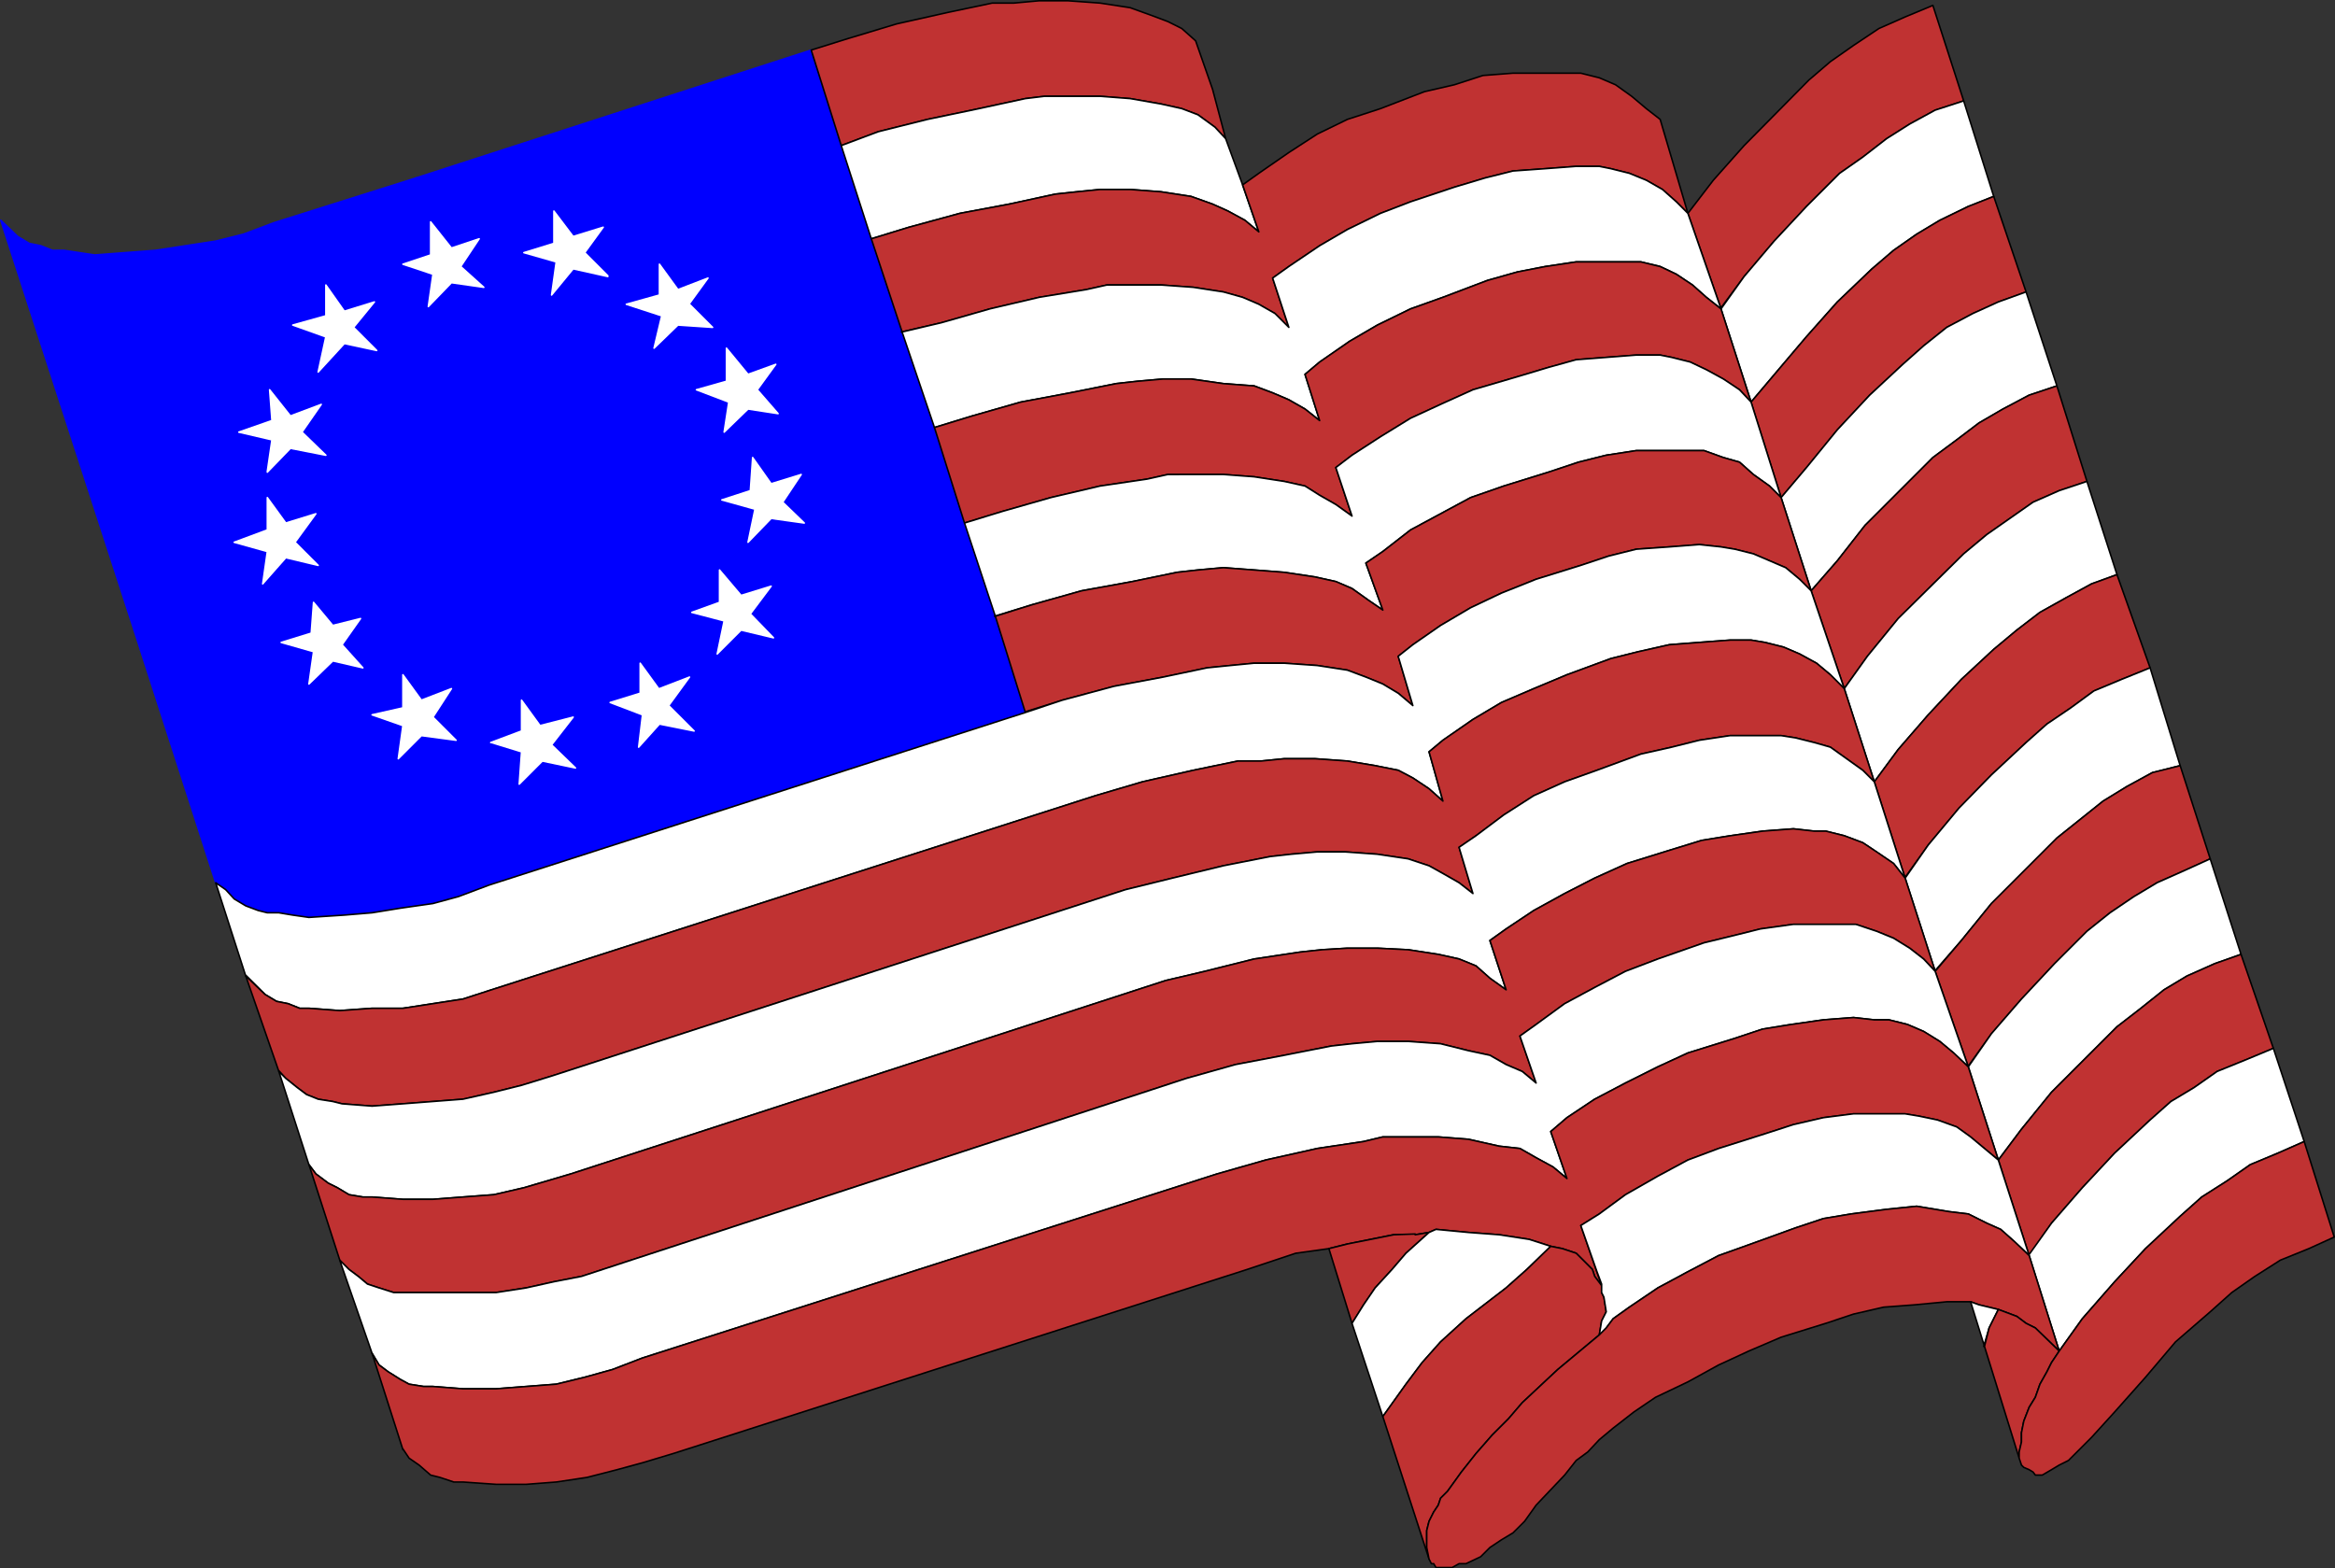 <?xml version="1.0" encoding="UTF-8" standalone="no"?>
<svg
   version="1.0"
   width="129.595mm"
   height="87.052mm"
   id="svg100"
   sodipodi:docname="USA - 13 Colonies.wmf"
   xmlns:inkscape="http://www.inkscape.org/namespaces/inkscape"
   xmlns:sodipodi="http://sodipodi.sourceforge.net/DTD/sodipodi-0.dtd"
   xmlns="http://www.w3.org/2000/svg"
   xmlns:svg="http://www.w3.org/2000/svg">
  <rect width="100%" height="100%" fill="#333333" stroke="none"/>
  <sodipodi:namedview
     id="namedview100"
     pagecolor="#ffffff"
     bordercolor="#000000"
     borderopacity="0.25"
     inkscape:showpageshadow="2"
     inkscape:pageopacity="0.0"
     inkscape:pagecheckerboard="0"
     inkscape:deskcolor="#d1d1d1"
     inkscape:document-units="mm" />
  <defs
     id="defs1">
    <pattern
       id="WMFhbasepattern"
       patternUnits="userSpaceOnUse"
       width="6"
       height="6"
       x="0"
       y="0" />
  </defs>
  <path
     style="fill:#0000ff;fill-opacity:1;fill-rule:evenodd;stroke:none"
     d="m 28.118,132.187 33.29,-10.665 -1.454,-4.525 -4.848,5.494 0.97,-6.787 -6.949,-1.939 6.949,-2.586 V 99.06 l 0.97,-6.787 -6.949,-1.616 6.949,-2.424 -0.485,-6.464 4.363,5.494 5.818,-9.211 1.616,-7.434 -6.949,-2.424 6.949,-1.939 v -6.464 l 3.878,5.494 6.302,-1.939 -4.363,5.333 4.848,4.848 -6.787,-1.454 -5.494,5.979 -5.818,9.211 6.464,-2.424 -4.04,5.818 5.01,4.848 -7.434,-1.454 -4.848,5.01 v 5.333 l 3.878,5.333 6.302,-1.939 -4.363,5.979 4.848,4.848 -6.787,-1.616 1.454,4.525 47.995,-15.675 -14.706,-46.54 -4.848,5.01 0.97,-6.787 -6.302,-2.101 5.818,-1.939 v -6.787 l -3.07,-9.373 -29.734,9.373 -6.464,2.424 -5.818,1.454 -6.302,0.97 -6.302,0.97 -6.464,0.485 -6.302,0.485 -6.464,-0.97 H 10.989 L 8.565,51.55 6.141,51.065 3.717,49.611 0.162,46.217 28.118,132.187 Z"
     id="path1" />
  <path
     style="fill:none;stroke:#0000ff;stroke-width:0.323px;stroke-linecap:round;stroke-linejoin:round;stroke-miterlimit:4;stroke-dasharray:none;stroke-opacity:1"
     d="m 28.118,132.187 33.29,-10.665 -1.454,-4.525 -4.848,5.494 0.97,-6.787 -6.949,-1.939 6.949,-2.586 V 99.06 l 0.97,-6.787 -6.949,-1.616 6.949,-2.424 -0.485,-6.464 4.363,5.494 5.818,-9.211 1.616,-7.434 -6.949,-2.424 6.949,-1.939 v -6.464 l 3.878,5.494 6.302,-1.939 -4.363,5.333 4.848,4.848 -6.787,-1.454 -5.494,5.979 -5.818,9.211 6.464,-2.424 -4.04,5.818 5.01,4.848 -7.434,-1.454 -4.848,5.01 v 5.333 l 3.878,5.333 6.302,-1.939 -4.363,5.979 4.848,4.848 -6.787,-1.616 1.454,4.525 47.995,-15.675 -14.706,-46.54 -4.848,5.01 0.97,-6.787 -6.302,-2.101 5.818,-1.939 v -6.787 l -3.07,-9.373 -29.734,9.373 -6.464,2.424 -5.818,1.454 -6.302,0.97 -6.302,0.97 -6.464,0.485 -6.302,0.485 -6.464,-0.97 H 10.989 L 8.565,51.55 6.141,51.065 3.717,49.611 0.162,46.217 28.118,132.187 v 0"
     id="path2" />
  <path
     style="fill:#0000ff;fill-opacity:1;fill-rule:evenodd;stroke:none"
     d="m 182.769,50.095 6.464,19.553 3.394,9.373 -34.259,10.665 -1.454,-3.878 6.302,0.97 -4.363,-5.01 3.878,-5.333 -5.818,2.101 -4.525,-5.494 -2.909,-4.363 -4.848,-4.848 3.878,-5.494 -6.302,2.424 -3.878,-5.333 v 6.464 l -10.827,-3.878 -4.848,-5.01 3.878,-5.333 -6.302,1.939 -4.04,-5.333 v 6.787 l -6.302,1.939 6.787,1.939 -0.97,6.949 4.525,-5.494 7.272,1.616 10.827,3.878 -6.949,1.939 7.434,2.424 -1.616,6.787 5.01,-4.848 7.272,0.485 2.909,4.363 v 6.949 l -6.302,1.778 6.787,2.586 -0.97,6.302 5.01,-4.848 1.454,3.878 -48.965,16.16 -14.706,-46.54 6.787,0.97 -4.848,-4.363 3.878,-5.818 -5.818,1.939 -4.363,-5.333 -3.07,-9.373 82.901,-26.825 6.302,20.038 z"
     id="path3" />
  <path
     style="fill:none;stroke:#0000ff;stroke-width:0.323px;stroke-linecap:round;stroke-linejoin:round;stroke-miterlimit:4;stroke-dasharray:none;stroke-opacity:1"
     d="m 182.769,50.095 6.464,19.553 3.394,9.373 -34.259,10.665 -1.454,-3.878 6.302,0.97 -4.363,-5.01 3.878,-5.333 -5.818,2.101 -4.525,-5.494 -2.909,-4.363 -4.848,-4.848 3.878,-5.494 -6.302,2.424 -3.878,-5.333 v 6.464 l -10.827,-3.878 -4.848,-5.01 3.878,-5.333 -6.302,1.939 -4.04,-5.333 v 6.787 l -6.302,1.939 6.787,1.939 -0.97,6.949 4.525,-5.494 7.272,1.616 10.827,3.878 -6.949,1.939 7.434,2.424 -1.616,6.787 5.01,-4.848 7.272,0.485 2.909,4.363 v 6.949 l -6.302,1.778 6.787,2.586 -0.97,6.302 5.01,-4.848 1.454,3.878 -48.965,16.16 -14.706,-46.54 6.787,0.97 -4.848,-4.363 3.878,-5.818 -5.818,1.939 -4.363,-5.333 -3.07,-9.373 82.901,-26.825 6.302,20.038 6.302,19.553 v 0"
     id="path4" />
  <path
     style="fill:#0000ff;fill-opacity:1;fill-rule:evenodd;stroke:none"
     d="m 215.089,149.317 -82.739,26.502 -22.947,-69.972 48.965,-16.16 -0.485,6.302 -0.485,6.949 -5.979,1.939 6.949,1.939 -1.454,6.949 -5.979,5.818 v 6.787 l -5.818,2.101 6.787,1.778 -1.454,6.949 -5.818,4.848 -6.302,2.424 -4.04,-5.333 v 6.302 l -6.302,1.939 6.787,2.586 -0.808,6.787 4.363,-4.848 7.272,1.454 -5.333,-5.333 4.363,-5.979 5.818,-4.848 5.01,-5.01 6.787,1.616 -4.848,-5.01 4.363,-5.818 -6.302,1.939 -4.525,-5.333 10.827,-10.827 6.949,0.97 -4.525,-4.363 3.878,-5.818 -6.302,1.939 -3.878,-5.494 0.485,-6.302 34.259,-10.665 3.394,10.665 6.302,20.038 6.464,19.553 6.302,20.2 v 0 z"
     id="path5" />
  <path
     style="fill:none;stroke:#0000ff;stroke-width:0.323px;stroke-linecap:round;stroke-linejoin:round;stroke-miterlimit:4;stroke-dasharray:none;stroke-opacity:1"
     d="m 215.089,149.317 -82.739,26.502 -22.947,-69.972 48.965,-16.16 -0.485,6.302 -0.485,6.949 -5.979,1.939 6.949,1.939 -1.454,6.949 -5.979,5.818 v 6.787 l -5.818,2.101 6.787,1.778 -1.454,6.949 -5.818,4.848 -6.302,2.424 -4.04,-5.333 v 6.302 l -6.302,1.939 6.787,2.586 -0.808,6.787 4.363,-4.848 7.272,1.454 -5.333,-5.333 4.363,-5.979 5.818,-4.848 5.01,-5.01 6.787,1.616 -4.848,-5.01 4.363,-5.818 -6.302,1.939 -4.525,-5.333 10.827,-10.827 6.949,0.97 -4.525,-4.363 3.878,-5.818 -6.302,1.939 -3.878,-5.494 0.485,-6.302 34.259,-10.665 3.394,10.665 6.302,20.038 6.464,19.553 6.302,20.2 v 0"
     id="path6" />
  <path
     style="fill:#0000ff;fill-opacity:1;fill-rule:evenodd;stroke:none"
     d="m 45.248,185.191 2.101,1.454 1.778,1.939 2.424,1.454 2.586,0.97 1.939,0.485 h 2.424 l 2.909,0.485 3.394,0.485 7.434,-0.485 5.818,-0.485 5.979,-0.97 6.787,-0.97 5.333,-1.454 6.464,-2.424 30.381,-9.857 -23.594,-69.972 -47.995,15.675 4.363,4.848 4.04,4.848 5.818,-1.454 -3.878,5.494 4.363,4.848 8.403,1.454 3.878,5.333 6.302,-2.424 -3.878,5.979 4.848,4.848 7.434,0.485 6.302,-2.424 v -6.464 l 3.878,5.333 6.949,-1.778 -4.525,5.818 5.01,4.848 -6.949,-1.454 -4.848,4.848 0.485,-6.787 -6.302,-1.939 -7.434,-0.485 -7.272,-0.97 -4.848,4.848 0.97,-6.949 -6.464,-2.262 6.464,-1.454 v -6.949 l -8.403,-1.454 -6.302,-1.454 -5.01,4.848 0.97,-6.787 -6.787,-1.939 6.302,-1.939 0.485,-6.464 -4.363,-4.848 -33.29,10.665 z"
     id="path7" />
  <path
     style="fill:none;stroke:#0000ff;stroke-width:0.323px;stroke-linecap:round;stroke-linejoin:round;stroke-miterlimit:4;stroke-dasharray:none;stroke-opacity:1"
     d="m 45.248,185.191 2.101,1.454 1.778,1.939 2.424,1.454 2.586,0.97 1.939,0.485 h 2.424 l 2.909,0.485 3.394,0.485 7.434,-0.485 5.818,-0.485 5.979,-0.97 6.787,-0.97 5.333,-1.454 6.464,-2.424 30.381,-9.857 -23.594,-69.972 -47.995,15.675 4.363,4.848 4.04,4.848 5.818,-1.454 -3.878,5.494 4.363,4.848 8.403,1.454 3.878,5.333 6.302,-2.424 -3.878,5.979 4.848,4.848 7.434,0.485 6.302,-2.424 v -6.464 l 3.878,5.333 6.949,-1.778 -4.525,5.818 5.01,4.848 -6.949,-1.454 -4.848,4.848 0.485,-6.787 -6.302,-1.939 -7.434,-0.485 -7.272,-0.97 -4.848,4.848 0.97,-6.949 -6.464,-2.262 6.464,-1.454 v -6.949 l -8.403,-1.454 -6.302,-1.454 -5.01,4.848 0.97,-6.787 -6.787,-1.939 6.302,-1.939 0.485,-6.464 -4.363,-4.848 -33.29,10.665 17.13,53.004 v 0"
     id="path8" />
  <path
     style="fill:#c03232;fill-opacity:1;fill-rule:evenodd;stroke:none"
     d="m 176.467,30.542 7.757,-2.909 10.342,-2.586 10.827,-2.262 9.696,-2.101 4.04,-0.485 h 11.635 l 6.302,0.485 6.464,1.131 4.363,0.97 3.394,1.293 3.555,2.586 2.262,2.424 -2.747,-10.342 -3.555,-10.181 -2.909,-2.586 -2.909,-1.454 -3.878,-1.454 -4.04,-1.454 -6.302,-0.97 -6.787,-0.485 h -5.979 l -5.333,0.485 h -4.525 l -9.211,1.939 -10.827,2.424 -10.181,3.07 -7.757,2.424 z"
     id="path9" />
  <path
     style="fill:none;stroke:#000000;stroke-width:0.323px;stroke-linecap:round;stroke-linejoin:round;stroke-miterlimit:4;stroke-dasharray:none;stroke-opacity:1"
     d="m 176.467,30.542 7.757,-2.909 10.342,-2.586 10.827,-2.262 9.696,-2.101 4.04,-0.485 h 11.635 l 6.302,0.485 6.464,1.131 4.363,0.97 3.394,1.293 3.555,2.586 2.262,2.424 -2.747,-10.342 -3.555,-10.181 -2.909,-2.586 -2.909,-1.454 -3.878,-1.454 -4.04,-1.454 -6.302,-0.97 -6.787,-0.485 h -5.979 l -5.333,0.485 h -4.525 l -9.211,1.939 -10.827,2.424 -10.181,3.07 -7.757,2.424 6.302,20.038 v 0"
     id="path10" />
  <path
     style="fill:#ffffff;fill-opacity:1;fill-rule:evenodd;stroke:none"
     d="m 182.769,50.095 7.918,-2.424 10.666,-2.909 10.342,-1.939 9.696,-2.101 4.525,-0.485 4.848,-0.485 h 6.302 l 6.464,0.485 6.302,0.97 4.525,1.616 3.232,1.454 3.555,1.939 2.909,2.424 -3.394,-9.857 -3.555,-9.696 -2.262,-2.424 -3.555,-2.586 -3.394,-1.293 -4.363,-0.97 -6.464,-1.131 -6.302,-0.485 h -11.635 l -4.04,0.485 -9.696,2.101 -10.827,2.262 -10.342,2.586 -7.757,2.909 z"
     id="path11" />
  <path
     style="fill:none;stroke:#000000;stroke-width:0.323px;stroke-linecap:round;stroke-linejoin:round;stroke-miterlimit:4;stroke-dasharray:none;stroke-opacity:1"
     d="m 182.769,50.095 7.918,-2.424 10.666,-2.909 10.342,-1.939 9.696,-2.101 4.525,-0.485 4.848,-0.485 h 6.302 l 6.464,0.485 6.302,0.97 4.525,1.616 3.232,1.454 3.555,1.939 2.909,2.424 -3.394,-9.857 -3.555,-9.696 -2.262,-2.424 -3.555,-2.586 -3.394,-1.293 -4.363,-0.97 -6.464,-1.131 -6.302,-0.485 h -11.635 l -4.04,0.485 -9.696,2.101 -10.827,2.262 -10.342,2.586 -7.757,2.909 6.302,19.553 v 0"
     id="path12" />
  <path
     style="fill:#c03232;fill-opacity:1;fill-rule:evenodd;stroke:none"
     d="m 189.072,69.649 8.403,-1.939 10.181,-2.909 10.342,-2.424 9.858,-1.616 4.363,-0.97 h 11.312 l 6.787,0.485 6.302,0.97 4.04,1.131 3.394,1.454 3.394,1.939 2.909,2.909 -3.394,-10.342 3.394,-2.424 6.464,-4.363 5.818,-3.394 6.949,-3.394 6.302,-2.424 9.211,-3.07 6.464,-1.939 5.818,-1.454 6.787,-0.485 6.464,-0.485 h 4.848 l 2.424,0.485 3.878,0.97 3.555,1.454 3.394,1.939 2.909,2.586 2.424,2.424 -5.818,-19.715 -2.909,-2.262 -3.07,-2.586 -3.394,-2.424 -3.394,-1.454 -3.878,-0.97 h -14.221 l -6.302,0.485 -5.979,1.939 -6.302,1.454 -9.211,3.555 -6.949,2.262 -6.302,3.07 -5.979,3.878 -6.302,4.363 -3.394,2.424 3.394,9.857 -2.909,-2.424 -3.555,-1.939 -3.232,-1.454 -4.525,-1.616 -6.302,-0.97 -6.464,-0.485 h -6.302 l -4.848,0.485 -4.525,0.485 -9.696,2.101 -10.342,1.939 -10.666,2.909 -7.918,2.424 6.464,19.553 v 0 z"
     id="path13" />
  <path
     style="fill:none;stroke:#000000;stroke-width:0.323px;stroke-linecap:round;stroke-linejoin:round;stroke-miterlimit:4;stroke-dasharray:none;stroke-opacity:1"
     d="m 189.072,69.649 8.403,-1.939 10.181,-2.909 10.342,-2.424 9.858,-1.616 4.363,-0.97 h 11.312 l 6.787,0.485 6.302,0.97 4.04,1.131 3.394,1.454 3.394,1.939 2.909,2.909 -3.394,-10.342 3.394,-2.424 6.464,-4.363 5.818,-3.394 6.949,-3.394 6.302,-2.424 9.211,-3.07 6.464,-1.939 5.818,-1.454 6.787,-0.485 6.464,-0.485 h 4.848 l 2.424,0.485 3.878,0.97 3.555,1.454 3.394,1.939 2.909,2.586 2.424,2.424 -5.818,-19.715 -2.909,-2.262 -3.07,-2.586 -3.394,-2.424 -3.394,-1.454 -3.878,-0.97 h -14.221 l -6.302,0.485 -5.979,1.939 -6.302,1.454 -9.211,3.555 -6.949,2.262 -6.302,3.07 -5.979,3.878 -6.302,4.363 -3.394,2.424 3.394,9.857 -2.909,-2.424 -3.555,-1.939 -3.232,-1.454 -4.525,-1.616 -6.302,-0.97 -6.464,-0.485 h -6.302 l -4.848,0.485 -4.525,0.485 -9.696,2.101 -10.342,1.939 -10.666,2.909 -7.918,2.424 6.464,19.553 v 0"
     id="path14" />
  <path
     style="fill:#c03232;fill-opacity:1;fill-rule:evenodd;stroke:none"
     d="m 360.852,64.801 5.01,-6.787 6.302,-7.434 6.787,-7.272 6.949,-6.949 4.848,-3.394 5.01,-3.878 4.848,-3.07 5.333,-2.909 5.979,-1.939 -6.464,-20.038 -5.818,2.424 -5.494,2.424 -5.333,3.555 -4.848,3.394 -4.525,3.878 -13.574,13.736 -6.464,7.272 -5.333,6.949 6.949,20.038 v 0 z"
     id="path15" />
  <path
     style="fill:none;stroke:#000000;stroke-width:0.323px;stroke-linecap:round;stroke-linejoin:round;stroke-miterlimit:4;stroke-dasharray:none;stroke-opacity:1"
     d="m 360.852,64.801 5.01,-6.787 6.302,-7.434 6.787,-7.272 6.949,-6.949 4.848,-3.394 5.01,-3.878 4.848,-3.07 5.333,-2.909 5.979,-1.939 -6.464,-20.038 -5.818,2.424 -5.494,2.424 -5.333,3.555 -4.848,3.394 -4.525,3.878 -13.574,13.736 -6.464,7.272 -5.333,6.949 6.949,20.038 v 0"
     id="path16" />
  <path
     style="fill:#ffffff;fill-opacity:1;fill-rule:evenodd;stroke:none"
     d="m 196.021,89.687 7.918,-2.424 10.181,-2.909 10.342,-1.939 9.696,-1.939 4.363,-0.485 5.494,-0.485 h 5.818 l 6.787,0.97 6.464,0.485 3.878,1.454 3.394,1.454 3.394,1.939 3.07,2.424 -3.07,-9.696 3.07,-2.586 6.302,-4.363 5.818,-3.394 6.949,-3.394 6.787,-2.424 9.373,-3.555 6.302,-1.778 5.818,-1.131 6.464,-0.97 h 13.574 l 4.04,0.97 3.394,1.616 3.394,2.262 2.909,2.586 3.07,2.424 -6.949,-20.038 -2.424,-2.424 -2.909,-2.586 -3.394,-1.939 -3.555,-1.454 -3.878,-0.97 -2.424,-0.485 h -4.848 l -6.464,0.485 -6.787,0.485 -5.818,1.454 -6.464,1.939 -9.211,3.07 -6.302,2.424 -6.949,3.394 -5.818,3.394 -6.464,4.363 -3.394,2.424 3.394,10.342 -2.909,-2.909 -3.394,-1.939 -3.394,-1.454 -4.04,-1.131 -6.302,-0.97 -6.787,-0.485 h -11.312 l -4.363,0.97 -9.858,1.616 -10.342,2.424 -10.181,2.909 -8.242,1.939 z"
     id="path17" />
  <path
     style="fill:none;stroke:#000000;stroke-width:0.323px;stroke-linecap:round;stroke-linejoin:round;stroke-miterlimit:4;stroke-dasharray:none;stroke-opacity:1"
     d="m 196.021,89.687 7.918,-2.424 10.181,-2.909 10.342,-1.939 9.696,-1.939 4.363,-0.485 5.494,-0.485 h 5.818 l 6.787,0.97 6.464,0.485 3.878,1.454 3.394,1.454 3.394,1.939 3.07,2.424 -3.07,-9.696 3.07,-2.586 6.302,-4.363 5.818,-3.394 6.949,-3.394 6.787,-2.424 9.373,-3.555 6.302,-1.778 5.818,-1.131 6.464,-0.97 h 13.574 l 4.04,0.97 3.394,1.616 3.394,2.262 2.909,2.586 3.07,2.424 -6.949,-20.038 -2.424,-2.424 -2.909,-2.586 -3.394,-1.939 -3.555,-1.454 -3.878,-0.97 -2.424,-0.485 h -4.848 l -6.464,0.485 -6.787,0.485 -5.818,1.454 -6.464,1.939 -9.211,3.07 -6.302,2.424 -6.949,3.394 -5.818,3.394 -6.464,4.363 -3.394,2.424 3.394,10.342 -2.909,-2.909 -3.394,-1.939 -3.394,-1.454 -4.04,-1.131 -6.302,-0.97 -6.787,-0.485 h -11.312 l -4.363,0.97 -9.858,1.616 -10.342,2.424 -10.181,2.909 -8.242,1.939 6.787,20.038 v 0"
     id="path18" />
  <path
     style="fill:#ffffff;fill-opacity:1;fill-rule:evenodd;stroke:none"
     d="m 367.316,84.354 5.333,-6.302 6.302,-7.434 6.464,-7.272 7.272,-6.949 4.525,-3.878 4.848,-3.394 4.848,-2.909 5.979,-2.909 5.333,-2.101 -6.302,-20.038 -5.979,1.939 -5.333,2.909 -4.848,3.07 -5.01,3.878 -4.848,3.394 -6.949,6.949 -6.787,7.272 -6.302,7.434 -4.848,6.787 z"
     id="path19" />
  <path
     style="fill:none;stroke:#000000;stroke-width:0.323px;stroke-linecap:round;stroke-linejoin:round;stroke-miterlimit:4;stroke-dasharray:none;stroke-opacity:1"
     d="m 367.316,84.354 5.333,-6.302 6.302,-7.434 6.464,-7.272 7.272,-6.949 4.525,-3.878 4.848,-3.394 4.848,-2.909 5.979,-2.909 5.333,-2.101 -6.302,-20.038 -5.979,1.939 -5.333,2.909 -4.848,3.07 -5.01,3.878 -4.848,3.394 -6.949,6.949 -6.787,7.272 -6.302,7.434 -4.848,6.787 6.302,19.553 v 0"
     id="path20" />
  <path
     style="fill:#c03232;fill-opacity:1;fill-rule:evenodd;stroke:none"
     d="m 202.323,109.725 7.918,-2.424 10.181,-2.909 10.342,-2.424 9.858,-1.454 4.363,-0.97 h 11.635 l 6.464,0.485 6.302,0.97 4.363,0.97 3.07,1.939 3.394,1.939 3.394,2.424 -3.394,-10.181 3.394,-2.586 5.979,-3.878 6.302,-3.878 6.302,-2.909 6.787,-3.07 9.373,-2.747 6.464,-1.939 5.818,-1.616 6.302,-0.485 6.302,-0.485 h 5.01 l 2.424,0.485 3.878,0.97 3.394,1.616 3.555,1.939 3.394,2.262 2.424,2.586 -6.302,-19.553 -3.07,-2.424 -2.909,-2.586 -3.394,-2.262 -3.394,-1.616 -4.04,-0.97 h -13.574 l -6.464,0.97 -5.818,1.131 -6.302,1.778 -9.373,3.555 -6.787,2.424 -6.949,3.394 -5.818,3.394 -6.302,4.363 -3.07,2.586 3.07,9.696 -3.07,-2.424 -3.394,-1.939 -3.394,-1.454 -3.878,-1.454 -6.464,-0.485 -6.787,-0.97 h -5.818 l -5.494,0.485 -4.363,0.485 -9.696,1.939 -10.342,1.939 -10.181,2.909 -7.918,2.424 z"
     id="path21" />
  <path
     style="fill:none;stroke:#000000;stroke-width:0.323px;stroke-linecap:round;stroke-linejoin:round;stroke-miterlimit:4;stroke-dasharray:none;stroke-opacity:1"
     d="m 202.323,109.725 7.918,-2.424 10.181,-2.909 10.342,-2.424 9.858,-1.454 4.363,-0.97 h 11.635 l 6.464,0.485 6.302,0.97 4.363,0.97 3.07,1.939 3.394,1.939 3.394,2.424 -3.394,-10.181 3.394,-2.586 5.979,-3.878 6.302,-3.878 6.302,-2.909 6.787,-3.07 9.373,-2.747 6.464,-1.939 5.818,-1.616 6.302,-0.485 6.302,-0.485 h 5.01 l 2.424,0.485 3.878,0.97 3.394,1.616 3.555,1.939 3.394,2.262 2.424,2.586 -6.302,-19.553 -3.07,-2.424 -2.909,-2.586 -3.394,-2.262 -3.394,-1.616 -4.04,-0.97 h -13.574 l -6.464,0.97 -5.818,1.131 -6.302,1.778 -9.373,3.555 -6.787,2.424 -6.949,3.394 -5.818,3.394 -6.302,4.363 -3.07,2.586 3.07,9.696 -3.07,-2.424 -3.394,-1.939 -3.394,-1.454 -3.878,-1.454 -6.464,-0.485 -6.787,-0.97 h -5.818 l -5.494,0.485 -4.363,0.485 -9.696,1.939 -10.342,1.939 -10.181,2.909 -7.918,2.424 6.302,20.038 v 0"
     id="path22" />
  <path
     style="fill:#c03232;fill-opacity:1;fill-rule:evenodd;stroke:none"
     d="m 373.619,104.392 5.333,-6.302 6.464,-7.918 6.787,-7.272 6.949,-6.464 4.363,-3.878 4.848,-3.878 5.494,-2.909 5.333,-2.424 5.818,-2.101 -6.787,-20.038 -5.333,2.101 -5.979,2.909 -4.848,2.909 -4.848,3.394 -4.525,3.878 -7.272,6.949 -6.464,7.272 -6.302,7.434 -5.333,6.302 z"
     id="path23" />
  <path
     style="fill:none;stroke:#000000;stroke-width:0.323px;stroke-linecap:round;stroke-linejoin:round;stroke-miterlimit:4;stroke-dasharray:none;stroke-opacity:1"
     d="m 373.619,104.392 5.333,-6.302 6.464,-7.918 6.787,-7.272 6.949,-6.464 4.363,-3.878 4.848,-3.878 5.494,-2.909 5.333,-2.424 5.818,-2.101 -6.787,-20.038 -5.333,2.101 -5.979,2.909 -4.848,2.909 -4.848,3.394 -4.525,3.878 -7.272,6.949 -6.464,7.272 -6.302,7.434 -5.333,6.302 6.302,20.038 v 0"
     id="path24" />
  <path
     style="fill:#ffffff;fill-opacity:1;fill-rule:evenodd;stroke:none"
     d="m 208.625,129.279 7.918,-2.424 10.342,-2.909 10.666,-1.939 9.373,-1.939 4.363,-0.485 5.333,-0.485 6.464,0.485 6.302,0.485 6.464,0.97 4.363,0.97 3.394,1.454 3.394,2.424 3.07,2.101 -3.555,-9.857 3.555,-2.424 5.818,-4.525 6.302,-3.394 6.302,-3.394 6.949,-2.424 9.373,-2.909 6.302,-2.101 5.818,-1.454 6.302,-0.97 h 14.221 l 4.04,1.454 3.394,0.97 2.909,2.586 3.394,2.424 2.424,2.424 -6.302,-20.038 -2.424,-2.586 -3.394,-2.262 -3.555,-1.939 -3.394,-1.616 -3.878,-0.97 -2.424,-0.485 h -5.01 l -6.302,0.485 -6.302,0.485 -5.818,1.616 -6.464,1.939 -9.373,2.747 -6.787,3.07 -6.302,2.909 -6.302,3.878 -5.979,3.878 -3.394,2.586 3.394,10.181 -3.394,-2.424 -3.394,-1.939 -3.07,-1.939 -4.363,-0.97 -6.302,-0.97 -6.464,-0.485 H 244.985 l -4.363,0.97 -9.858,1.454 -10.342,2.424 -10.181,2.909 -7.918,2.424 6.464,19.553 v 0 z"
     id="path25" />
  <path
     style="fill:none;stroke:#000000;stroke-width:0.323px;stroke-linecap:round;stroke-linejoin:round;stroke-miterlimit:4;stroke-dasharray:none;stroke-opacity:1"
     d="m 208.625,129.279 7.918,-2.424 10.342,-2.909 10.666,-1.939 9.373,-1.939 4.363,-0.485 5.333,-0.485 6.464,0.485 6.302,0.485 6.464,0.97 4.363,0.97 3.394,1.454 3.394,2.424 3.07,2.101 -3.555,-9.857 3.555,-2.424 5.818,-4.525 6.302,-3.394 6.302,-3.394 6.949,-2.424 9.373,-2.909 6.302,-2.101 5.818,-1.454 6.302,-0.97 h 14.221 l 4.04,1.454 3.394,0.97 2.909,2.586 3.394,2.424 2.424,2.424 -6.302,-20.038 -2.424,-2.586 -3.394,-2.262 -3.555,-1.939 -3.394,-1.616 -3.878,-0.97 -2.424,-0.485 h -5.01 l -6.302,0.485 -6.302,0.485 -5.818,1.616 -6.464,1.939 -9.373,2.747 -6.787,3.07 -6.302,2.909 -6.302,3.878 -5.979,3.878 -3.394,2.586 3.394,10.181 -3.394,-2.424 -3.394,-1.939 -3.07,-1.939 -4.363,-0.97 -6.302,-0.97 -6.464,-0.485 H 244.985 l -4.363,0.97 -9.858,1.454 -10.342,2.424 -10.181,2.909 -7.918,2.424 6.464,19.553 v 0"
     id="path26" />
  <path
     style="fill:#ffffff;fill-opacity:1;fill-rule:evenodd;stroke:none"
     d="m 379.921,123.946 5.494,-6.302 5.818,-7.434 14.221,-14.221 5.01,-3.717 4.686,-3.555 5.01,-2.909 5.494,-2.909 5.818,-1.939 -6.464,-19.715 -5.818,2.101 -5.333,2.424 -5.494,2.909 -4.848,3.878 -4.363,3.878 -6.949,6.464 -6.787,7.272 -6.464,7.918 -5.333,6.302 6.302,19.553 z"
     id="path27" />
  <path
     style="fill:none;stroke:#000000;stroke-width:0.323px;stroke-linecap:round;stroke-linejoin:round;stroke-miterlimit:4;stroke-dasharray:none;stroke-opacity:1"
     d="m 379.921,123.946 5.494,-6.302 5.818,-7.434 14.221,-14.221 5.01,-3.717 4.686,-3.555 5.01,-2.909 5.494,-2.909 5.818,-1.939 -6.464,-19.715 -5.818,2.101 -5.333,2.424 -5.494,2.909 -4.848,3.878 -4.363,3.878 -6.949,6.464 -6.787,7.272 -6.464,7.918 -5.333,6.302 6.302,19.553 v 0"
     id="path28" />
  <path
     style="fill:#c03232;fill-opacity:1;fill-rule:evenodd;stroke:none"
     d="m 215.089,149.317 7.757,-2.424 10.827,-2.909 10.342,-1.939 9.211,-1.939 4.848,-0.485 5.01,-0.485 h 6.302 l 6.949,0.485 6.302,0.97 3.878,1.454 3.555,1.454 3.232,1.939 3.07,2.586 -3.07,-10.342 3.07,-2.424 5.818,-4.04 6.302,-3.717 6.464,-3.07 7.272,-2.909 9.373,-2.909 5.818,-1.939 5.818,-1.454 6.949,-0.485 6.302,-0.485 4.525,0.485 2.909,0.485 3.878,0.97 3.394,1.454 3.394,1.454 2.909,2.424 2.424,2.424 -6.302,-19.553 -2.424,-2.424 -3.394,-2.424 -2.909,-2.586 -3.394,-0.97 -4.04,-1.454 h -14.221 l -6.302,0.97 -5.818,1.454 -6.302,2.101 -9.373,2.909 -6.949,2.424 -6.302,3.394 -6.302,3.394 -5.818,4.525 -3.555,2.424 3.555,9.857 -3.07,-2.101 -3.394,-2.424 -3.394,-1.454 -4.363,-0.97 -6.464,-0.97 -6.302,-0.485 -6.464,-0.485 -5.333,0.485 -4.363,0.485 -9.373,1.939 -10.666,1.939 -10.342,2.909 -7.757,2.424 6.302,20.2 v 0 z"
     id="path29" />
  <path
     style="fill:none;stroke:#000000;stroke-width:0.323px;stroke-linecap:round;stroke-linejoin:round;stroke-miterlimit:4;stroke-dasharray:none;stroke-opacity:1"
     d="m 215.089,149.317 7.757,-2.424 10.827,-2.909 10.342,-1.939 9.211,-1.939 4.848,-0.485 5.01,-0.485 h 6.302 l 6.949,0.485 6.302,0.97 3.878,1.454 3.555,1.454 3.232,1.939 3.07,2.586 -3.07,-10.342 3.07,-2.424 5.818,-4.04 6.302,-3.717 6.464,-3.07 7.272,-2.909 9.373,-2.909 5.818,-1.939 5.818,-1.454 6.949,-0.485 6.302,-0.485 4.525,0.485 2.909,0.485 3.878,0.97 3.394,1.454 3.394,1.454 2.909,2.424 2.424,2.424 -6.302,-19.553 -2.424,-2.424 -3.394,-2.424 -2.909,-2.586 -3.394,-0.97 -4.04,-1.454 h -14.221 l -6.302,0.97 -5.818,1.454 -6.302,2.101 -9.373,2.909 -6.949,2.424 -6.302,3.394 -6.302,3.394 -5.818,4.525 -3.555,2.424 3.555,9.857 -3.07,-2.101 -3.394,-2.424 -3.394,-1.454 -4.363,-0.97 -6.464,-0.97 -6.302,-0.485 -6.464,-0.485 -5.333,0.485 -4.363,0.485 -9.373,1.939 -10.666,1.939 -10.342,2.909 -7.757,2.424 6.302,20.2 v 0"
     id="path30" />
  <path
     style="fill:#c03232;fill-opacity:1;fill-rule:evenodd;stroke:none"
     d="m 379.921,123.946 5.494,-6.302 5.818,-7.434 14.221,-14.221 5.01,-3.717 4.686,-3.555 5.01,-2.909 5.494,-2.909 5.818,-1.939 6.302,20.038 -5.818,1.939 -5.494,2.424 -4.848,3.394 -4.848,3.394 -4.848,4.04 -13.736,13.574 -6.464,7.918 -4.848,6.787 -6.949,-20.523 z"
     id="path31" />
  <path
     style="fill:none;stroke:#000000;stroke-width:0.323px;stroke-linecap:round;stroke-linejoin:round;stroke-miterlimit:4;stroke-dasharray:none;stroke-opacity:1"
     d="m 379.921,123.946 5.494,-6.302 5.818,-7.434 14.221,-14.221 5.01,-3.717 4.686,-3.555 5.01,-2.909 5.494,-2.909 5.818,-1.939 6.302,20.038 -5.818,1.939 -5.494,2.424 -4.848,3.394 -4.848,3.394 -4.848,4.04 -13.736,13.574 -6.464,7.918 -4.848,6.787 -6.949,-20.523 v 0"
     id="path32" />
  <path
     style="fill:#ffffff;fill-opacity:1;fill-rule:evenodd;stroke:none"
     d="m 51.55,204.583 4.04,4.04 2.424,1.454 2.424,0.485 2.424,0.97 h 1.939 l 6.464,0.485 6.787,-0.485 h 6.464 l 6.302,-0.97 6.302,-0.97 5.979,-1.939 126.694,-40.723 9.858,-2.909 10.666,-2.424 9.373,-1.939 h 4.848 l 4.848,-0.485 h 6.464 l 6.787,0.485 5.818,0.97 4.848,0.97 3.07,1.616 3.394,2.262 2.909,2.586 -2.909,-10.342 2.909,-2.424 6.302,-4.363 5.979,-3.555 6.787,-2.909 6.949,-2.909 9.211,-3.394 5.818,-1.454 6.464,-1.454 6.302,-0.485 6.464,-0.485 h 4.363 l 2.909,0.485 3.878,0.97 3.394,1.454 3.555,1.939 2.909,2.424 2.909,2.909 -6.949,-20.523 -2.424,-2.424 -2.909,-2.424 -3.394,-1.454 -3.394,-1.454 -3.878,-0.97 -2.909,-0.485 -4.525,-0.485 -6.302,0.485 -6.949,0.485 -5.818,1.454 -5.818,1.939 -9.373,2.909 -7.272,2.909 -6.464,3.07 -6.302,3.717 -5.818,4.04 -3.07,2.424 3.07,10.342 -3.07,-2.586 -3.232,-1.939 -3.555,-1.454 -3.878,-1.454 -6.302,-0.97 -6.949,-0.485 h -6.302 l -5.01,0.485 -4.848,0.485 -9.211,1.939 -10.342,1.939 -10.827,2.909 -7.757,2.586 -112.473,36.198 -6.464,2.424 -5.333,1.454 -6.787,0.97 -5.979,0.97 -5.818,0.485 -7.434,0.485 -3.394,-0.485 -2.909,-0.485 h -2.424 l -1.939,-0.485 -2.586,-0.97 -2.424,-1.454 -1.778,-1.939 -2.101,-1.454 6.302,19.553 v 0 z"
     id="path33" />
  <path
     style="fill:none;stroke:#000000;stroke-width:0.323px;stroke-linecap:round;stroke-linejoin:round;stroke-miterlimit:4;stroke-dasharray:none;stroke-opacity:1"
     d="m 51.55,204.583 4.04,4.04 2.424,1.454 2.424,0.485 2.424,0.97 h 1.939 l 6.464,0.485 6.787,-0.485 h 6.464 l 6.302,-0.97 6.302,-0.97 5.979,-1.939 126.694,-40.723 9.858,-2.909 10.666,-2.424 9.373,-1.939 h 4.848 l 4.848,-0.485 h 6.464 l 6.787,0.485 5.818,0.97 4.848,0.97 3.07,1.616 3.394,2.262 2.909,2.586 -2.909,-10.342 2.909,-2.424 6.302,-4.363 5.979,-3.555 6.787,-2.909 6.949,-2.909 9.211,-3.394 5.818,-1.454 6.464,-1.454 6.302,-0.485 6.464,-0.485 h 4.363 l 2.909,0.485 3.878,0.97 3.394,1.454 3.555,1.939 2.909,2.424 2.909,2.909 -6.949,-20.523 -2.424,-2.424 -2.909,-2.424 -3.394,-1.454 -3.394,-1.454 -3.878,-0.97 -2.909,-0.485 -4.525,-0.485 -6.302,0.485 -6.949,0.485 -5.818,1.454 -5.818,1.939 -9.373,2.909 -7.272,2.909 -6.464,3.07 -6.302,3.717 -5.818,4.04 -3.07,2.424 3.07,10.342 -3.07,-2.586 -3.232,-1.939 -3.555,-1.454 -3.878,-1.454 -6.302,-0.97 -6.949,-0.485 h -6.302 l -5.01,0.485 -4.848,0.485 -9.211,1.939 -10.342,1.939 -10.827,2.909 -7.757,2.586 -112.473,36.198 -6.464,2.424 -5.333,1.454 -6.787,0.97 -5.979,0.97 -5.818,0.485 -7.434,0.485 -3.394,-0.485 -2.909,-0.485 h -2.424 l -1.939,-0.485 -2.586,-0.97 -2.424,-1.454 -1.778,-1.939 -2.101,-1.454 6.302,19.553 v 0"
     id="path34" />
  <path
     style="fill:#ffffff;fill-opacity:1;fill-rule:evenodd;stroke:none"
     d="m 393.172,164.022 5.01,-6.787 6.302,-7.272 6.949,-7.434 6.787,-6.302 4.848,-4.04 4.848,-3.717 5.494,-3.07 5.333,-2.909 5.333,-1.939 -6.302,-19.553 -5.818,1.939 -5.494,2.424 -4.848,3.394 -4.848,3.394 -4.848,4.04 -13.736,13.574 -6.464,7.918 -4.848,6.787 6.302,19.553 z"
     id="path35" />
  <path
     style="fill:none;stroke:#000000;stroke-width:0.323px;stroke-linecap:round;stroke-linejoin:round;stroke-miterlimit:4;stroke-dasharray:none;stroke-opacity:1"
     d="m 393.172,164.022 5.01,-6.787 6.302,-7.272 6.949,-7.434 6.787,-6.302 4.848,-4.04 4.848,-3.717 5.494,-3.07 5.333,-2.909 5.333,-1.939 -6.302,-19.553 -5.818,1.939 -5.494,2.424 -4.848,3.394 -4.848,3.394 -4.848,4.04 -13.736,13.574 -6.464,7.918 -4.848,6.787 6.302,19.553 v 0"
     id="path36" />
  <path
     style="fill:#c03232;fill-opacity:1;fill-rule:evenodd;stroke:none"
     d="m 58.499,224.621 1.454,1.616 2.424,1.939 1.939,1.454 2.424,0.97 3.07,0.485 1.939,0.485 6.302,0.485 6.464,-0.485 6.302,-0.485 6.302,-0.485 6.464,-1.454 5.818,-1.454 6.302,-1.939 120.392,-39.107 9.858,-2.424 10.666,-2.586 9.858,-1.939 4.363,-0.485 5.494,-0.485 h 5.818 l 6.787,0.485 6.464,0.97 4.363,1.454 2.909,1.616 3.394,1.939 2.909,2.262 -2.909,-9.696 3.555,-2.424 5.818,-4.363 6.302,-4.04 6.464,-2.909 6.787,-2.424 9.211,-3.394 6.464,-1.454 5.818,-1.454 6.464,-0.97 h 10.666 l 3.07,0.485 3.878,0.97 3.394,0.97 3.394,2.424 3.394,2.424 2.424,2.424 -6.302,-19.553 -2.909,-2.909 -2.909,-2.424 -3.555,-1.939 -3.394,-1.454 -3.878,-0.97 -2.909,-0.485 h -4.363 l -6.464,0.485 -6.302,0.485 -6.464,1.454 -5.818,1.454 -9.211,3.394 -6.949,2.909 -6.787,2.909 -5.979,3.555 -6.302,4.363 -2.909,2.424 2.909,10.342 -2.909,-2.586 -3.394,-2.262 -3.07,-1.616 -4.848,-0.97 -5.818,-0.97 -6.787,-0.485 h -6.464 l -4.848,0.485 h -4.848 l -9.373,1.939 -10.666,2.424 -9.858,2.909 -126.694,40.723 -5.979,1.939 -6.302,0.97 -6.302,0.97 h -6.464 l -6.787,0.485 -6.464,-0.485 H 62.862 l -2.424,-0.97 -2.424,-0.485 -2.424,-1.454 -4.04,-3.878 6.949,20.038 v 0 z"
     id="path37" />
  <path
     style="fill:none;stroke:#000000;stroke-width:0.323px;stroke-linecap:round;stroke-linejoin:round;stroke-miterlimit:4;stroke-dasharray:none;stroke-opacity:1"
     d="m 58.499,224.621 1.454,1.616 2.424,1.939 1.939,1.454 2.424,0.97 3.07,0.485 1.939,0.485 6.302,0.485 6.464,-0.485 6.302,-0.485 6.302,-0.485 6.464,-1.454 5.818,-1.454 6.302,-1.939 120.392,-39.107 9.858,-2.424 10.666,-2.586 9.858,-1.939 4.363,-0.485 5.494,-0.485 h 5.818 l 6.787,0.485 6.464,0.97 4.363,1.454 2.909,1.616 3.394,1.939 2.909,2.262 -2.909,-9.696 3.555,-2.424 5.818,-4.363 6.302,-4.04 6.464,-2.909 6.787,-2.424 9.211,-3.394 6.464,-1.454 5.818,-1.454 6.464,-0.97 h 10.666 l 3.07,0.485 3.878,0.97 3.394,0.97 3.394,2.424 3.394,2.424 2.424,2.424 -6.302,-19.553 -2.909,-2.909 -2.909,-2.424 -3.555,-1.939 -3.394,-1.454 -3.878,-0.97 -2.909,-0.485 h -4.363 l -6.464,0.485 -6.302,0.485 -6.464,1.454 -5.818,1.454 -9.211,3.394 -6.949,2.909 -6.787,2.909 -5.979,3.555 -6.302,4.363 -2.909,2.424 2.909,10.342 -2.909,-2.586 -3.394,-2.262 -3.07,-1.616 -4.848,-0.97 -5.818,-0.97 -6.787,-0.485 h -6.464 l -4.848,0.485 h -4.848 l -9.373,1.939 -10.666,2.424 -9.858,2.909 -126.694,40.723 -5.979,1.939 -6.302,0.97 -6.302,0.97 h -6.464 l -6.787,0.485 -6.464,-0.485 H 62.862 l -2.424,-0.97 -2.424,-0.485 -2.424,-1.454 -4.04,-3.878 6.949,20.038 v 0"
     id="path38" />
  <path
     style="fill:#c03232;fill-opacity:1;fill-rule:evenodd;stroke:none"
     d="m 399.636,184.06 4.848,-6.787 6.464,-7.757 6.787,-6.949 7.272,-6.787 4.363,-3.878 5.01,-3.394 4.848,-3.555 5.818,-2.424 5.979,-2.424 -6.949,-19.553 -5.333,1.939 -5.333,2.909 -5.494,3.07 -4.848,3.717 -4.848,4.04 -6.787,6.302 -6.949,7.434 -6.302,7.272 -5.01,6.787 6.464,20.2 v 0 z"
     id="path39" />
  <path
     style="fill:none;stroke:#000000;stroke-width:0.323px;stroke-linecap:round;stroke-linejoin:round;stroke-miterlimit:4;stroke-dasharray:none;stroke-opacity:1"
     d="m 399.636,184.06 4.848,-6.787 6.464,-7.757 6.787,-6.949 7.272,-6.787 4.363,-3.878 5.01,-3.394 4.848,-3.555 5.818,-2.424 5.979,-2.424 -6.949,-19.553 -5.333,1.939 -5.333,2.909 -5.494,3.07 -4.848,3.717 -4.848,4.04 -6.787,6.302 -6.949,7.434 -6.302,7.272 -5.01,6.787 6.464,20.2 v 0"
     id="path40" />
  <path
     style="fill:#ffffff;fill-opacity:1;fill-rule:evenodd;stroke:none"
     d="m 64.802,244.336 1.454,1.939 2.586,1.939 1.939,0.97 2.424,1.454 2.909,0.485 h 1.939 l 6.464,0.485 h 6.302 l 6.302,-0.485 6.464,-0.485 6.302,-1.454 9.858,-2.909 124.755,-40.561 8.242,-1.939 10.342,-2.586 9.696,-1.454 4.525,-0.485 5.333,-0.323 h 6.302 l 6.464,0.323 6.302,0.97 4.363,0.97 3.555,1.454 2.909,2.586 3.394,2.424 -3.394,-10.342 3.394,-2.424 5.818,-3.878 6.464,-3.555 6.302,-3.232 6.787,-3.07 9.373,-2.909 6.302,-1.939 5.979,-0.97 6.787,-0.97 6.464,-0.485 4.363,0.485 h 2.424 l 3.878,0.97 3.878,1.454 2.909,1.939 3.555,2.424 2.424,3.07 -6.464,-20.2 -2.424,-2.424 -3.394,-2.424 -3.394,-2.424 -3.394,-0.97 -3.878,-0.97 -3.07,-0.485 h -10.666 l -6.464,0.97 -5.818,1.454 -6.464,1.454 -9.211,3.394 -6.787,2.424 -6.464,2.909 -6.302,4.04 -5.818,4.363 -3.555,2.424 2.909,9.696 -2.909,-2.262 -3.394,-1.939 -2.909,-1.616 -4.363,-1.454 -6.464,-0.97 -6.787,-0.485 h -5.818 l -5.494,0.485 -4.363,0.485 -9.858,1.939 -10.666,2.586 -9.858,2.424 -120.392,39.107 -6.302,1.939 -5.818,1.454 -6.464,1.454 -6.302,0.485 -6.302,0.485 -6.464,0.485 -6.302,-0.485 -1.939,-0.485 -3.07,-0.485 -2.424,-0.97 -1.939,-1.454 -2.424,-1.939 -1.454,-1.454 6.302,19.553 z"
     id="path41" />
  <path
     style="fill:none;stroke:#000000;stroke-width:0.323px;stroke-linecap:round;stroke-linejoin:round;stroke-miterlimit:4;stroke-dasharray:none;stroke-opacity:1"
     d="m 64.802,244.336 1.454,1.939 2.586,1.939 1.939,0.97 2.424,1.454 2.909,0.485 h 1.939 l 6.464,0.485 h 6.302 l 6.302,-0.485 6.464,-0.485 6.302,-1.454 9.858,-2.909 124.755,-40.561 8.242,-1.939 10.342,-2.586 9.696,-1.454 4.525,-0.485 5.333,-0.323 h 6.302 l 6.464,0.323 6.302,0.97 4.363,0.97 3.555,1.454 2.909,2.586 3.394,2.424 -3.394,-10.342 3.394,-2.424 5.818,-3.878 6.464,-3.555 6.302,-3.232 6.787,-3.07 9.373,-2.909 6.302,-1.939 5.979,-0.97 6.787,-0.97 6.464,-0.485 4.363,0.485 h 2.424 l 3.878,0.97 3.878,1.454 2.909,1.939 3.555,2.424 2.424,3.07 -6.464,-20.2 -2.424,-2.424 -3.394,-2.424 -3.394,-2.424 -3.394,-0.97 -3.878,-0.97 -3.07,-0.485 h -10.666 l -6.464,0.97 -5.818,1.454 -6.464,1.454 -9.211,3.394 -6.787,2.424 -6.464,2.909 -6.302,4.04 -5.818,4.363 -3.555,2.424 2.909,9.696 -2.909,-2.262 -3.394,-1.939 -2.909,-1.616 -4.363,-1.454 -6.464,-0.97 -6.787,-0.485 h -5.818 l -5.494,0.485 -4.363,0.485 -9.858,1.939 -10.666,2.586 -9.858,2.424 -120.392,39.107 -6.302,1.939 -5.818,1.454 -6.464,1.454 -6.302,0.485 -6.302,0.485 -6.464,0.485 -6.302,-0.485 -1.939,-0.485 -3.07,-0.485 -2.424,-0.97 -1.939,-1.454 -2.424,-1.939 -1.454,-1.454 6.302,19.553 v 0"
     id="path42" />
  <path
     style="fill:#ffffff;fill-opacity:1;fill-rule:evenodd;stroke:none"
     d="m 405.939,203.614 5.494,-6.302 6.302,-7.757 13.736,-13.736 4.848,-3.878 4.848,-3.878 5.01,-3.07 5.333,-2.909 5.818,-1.454 -6.302,-20.523 -5.979,2.424 -5.818,2.424 -4.848,3.555 -5.01,3.394 -4.363,3.878 -7.272,6.787 -6.787,6.949 -6.464,7.757 -4.848,6.949 6.302,19.553 v 0 z"
     id="path43" />
  <path
     style="fill:none;stroke:#000000;stroke-width:0.323px;stroke-linecap:round;stroke-linejoin:round;stroke-miterlimit:4;stroke-dasharray:none;stroke-opacity:1"
     d="m 405.939,203.614 5.494,-6.302 6.302,-7.757 13.736,-13.736 4.848,-3.878 4.848,-3.878 5.01,-3.07 5.333,-2.909 5.818,-1.454 -6.302,-20.523 -5.979,2.424 -5.818,2.424 -4.848,3.555 -5.01,3.394 -4.363,3.878 -7.272,6.787 -6.787,6.949 -6.464,7.757 -4.848,6.949 6.302,19.553 v 0"
     id="path44" />
  <path
     style="fill:#c03232;fill-opacity:1;fill-rule:evenodd;stroke:none"
     d="m 71.266,264.375 1.939,1.939 1.939,1.454 1.939,1.616 2.424,0.808 3.07,0.97 h 21.493 l 6.302,-0.97 5.818,-1.293 5.818,-1.131 126.856,-41.531 10.342,-2.909 10.181,-1.939 9.858,-1.939 4.363,-0.485 5.333,-0.485 h 6.464 l 6.787,0.485 5.818,1.454 4.525,0.97 3.394,1.939 3.394,1.454 2.909,2.424 -3.394,-9.857 3.394,-2.424 5.979,-4.363 6.302,-3.394 6.464,-3.394 6.787,-2.586 9.696,-3.394 5.979,-1.454 5.818,-1.454 6.949,-0.97 h 13.09 l 4.363,1.454 3.555,1.454 3.394,2.101 2.909,2.262 2.424,2.586 -6.302,-19.553 -2.424,-3.07 -3.555,-2.424 -2.909,-1.939 -3.878,-1.454 -3.878,-0.97 h -2.424 l -4.363,-0.485 -6.464,0.485 -6.787,0.97 -5.979,0.97 -6.302,1.939 -9.373,2.909 -6.787,3.07 -6.302,3.232 -6.464,3.555 -5.818,3.878 -3.394,2.424 3.394,10.342 -3.394,-2.424 -2.909,-2.586 -3.555,-1.454 -4.363,-0.97 -6.302,-0.97 -6.464,-0.323 h -6.302 l -5.333,0.323 -4.525,0.485 -9.696,1.454 -10.342,2.586 -8.242,1.939 -124.755,40.561 -9.858,2.909 -6.302,1.454 -6.464,0.485 -6.302,0.485 h -6.302 l -6.464,-0.485 h -1.939 l -2.909,-0.485 -2.424,-1.454 -1.939,-0.97 -2.586,-1.939 -1.454,-1.939 6.464,20.038 z"
     id="path45" />
  <path
     style="fill:none;stroke:#000000;stroke-width:0.323px;stroke-linecap:round;stroke-linejoin:round;stroke-miterlimit:4;stroke-dasharray:none;stroke-opacity:1"
     d="m 71.266,264.375 1.939,1.939 1.939,1.454 1.939,1.616 2.424,0.808 3.07,0.97 h 21.493 l 6.302,-0.97 5.818,-1.293 5.818,-1.131 126.856,-41.531 10.342,-2.909 10.181,-1.939 9.858,-1.939 4.363,-0.485 5.333,-0.485 h 6.464 l 6.787,0.485 5.818,1.454 4.525,0.97 3.394,1.939 3.394,1.454 2.909,2.424 -3.394,-9.857 3.394,-2.424 5.979,-4.363 6.302,-3.394 6.464,-3.394 6.787,-2.586 9.696,-3.394 5.979,-1.454 5.818,-1.454 6.949,-0.97 h 13.09 l 4.363,1.454 3.555,1.454 3.394,2.101 2.909,2.262 2.424,2.586 -6.302,-19.553 -2.424,-3.07 -3.555,-2.424 -2.909,-1.939 -3.878,-1.454 -3.878,-0.97 h -2.424 l -4.363,-0.485 -6.464,0.485 -6.787,0.97 -5.979,0.97 -6.302,1.939 -9.373,2.909 -6.787,3.07 -6.302,3.232 -6.464,3.555 -5.818,3.878 -3.394,2.424 3.394,10.342 -3.394,-2.424 -2.909,-2.586 -3.555,-1.454 -4.363,-0.97 -6.302,-0.97 -6.464,-0.323 h -6.302 l -5.333,0.323 -4.525,0.485 -9.696,1.454 -10.342,2.586 -8.242,1.939 -124.755,40.561 -9.858,2.909 -6.302,1.454 -6.464,0.485 -6.302,0.485 h -6.302 l -6.464,-0.485 h -1.939 l -2.909,-0.485 -2.424,-1.454 -1.939,-0.97 -2.586,-1.939 -1.454,-1.939 6.464,20.038 v 0"
     id="path46" />
  <path
     style="fill:#c03232;fill-opacity:1;fill-rule:evenodd;stroke:none"
     d="m 412.888,223.652 4.848,-6.787 6.302,-7.272 6.949,-7.434 6.787,-6.787 4.848,-3.878 5.01,-3.394 4.848,-2.909 5.818,-2.586 5.333,-2.424 -6.302,-19.553 -5.818,1.454 -5.333,2.909 -5.01,3.07 -4.848,3.878 -4.848,3.878 -13.736,13.736 -6.302,7.757 -5.494,6.464 6.949,20.038 v 0 z"
     id="path47" />
  <path
     style="fill:none;stroke:#000000;stroke-width:0.323px;stroke-linecap:round;stroke-linejoin:round;stroke-miterlimit:4;stroke-dasharray:none;stroke-opacity:1"
     d="m 412.888,223.652 4.848,-6.787 6.302,-7.272 6.949,-7.434 6.787,-6.787 4.848,-3.878 5.01,-3.394 4.848,-2.909 5.818,-2.586 5.333,-2.424 -6.302,-19.553 -5.818,1.454 -5.333,2.909 -5.01,3.07 -4.848,3.878 -4.848,3.878 -13.736,13.736 -6.302,7.757 -5.494,6.464 6.949,20.038 v 0"
     id="path48" />
  <path
     style="fill:#ffffff;fill-opacity:1;fill-rule:evenodd;stroke:none"
     d="m 78.053,283.928 1.454,2.424 1.939,1.454 2.586,1.616 1.778,0.97 3.07,0.485 h 1.939 l 6.302,0.485 h 6.949 l 6.302,-0.485 6.302,-0.485 5.979,-1.454 5.818,-1.616 6.302,-2.424 120.553,-38.622 10.181,-2.909 10.827,-2.424 9.696,-1.454 4.04,-0.97 h 11.635 l 6.302,0.485 6.464,1.454 4.363,0.485 3.394,1.939 3.555,1.939 2.909,2.424 -3.394,-9.857 3.394,-2.909 5.818,-3.878 6.464,-3.394 6.787,-3.394 6.302,-2.909 9.858,-3.07 5.818,-1.939 5.979,-0.97 6.787,-0.97 6.302,-0.485 4.363,0.485 h 3.07 l 3.878,0.97 3.394,1.454 3.394,2.101 2.909,2.424 3.07,2.909 -6.949,-20.038 -2.424,-2.586 -2.909,-2.262 -3.394,-2.101 -3.555,-1.454 -4.363,-1.454 h -13.09 l -6.949,0.97 -5.818,1.454 -5.979,1.454 -9.696,3.394 -6.787,2.586 -6.464,3.394 -6.302,3.394 -5.979,4.363 -3.394,2.424 3.394,9.857 -2.909,-2.424 -3.394,-1.454 -3.394,-1.939 -4.525,-0.97 -5.818,-1.454 -6.787,-0.485 h -6.464 l -5.333,0.485 -4.363,0.485 -9.858,1.939 -10.181,1.939 -10.342,2.909 -126.856,41.531 -5.818,1.131 -5.818,1.293 -6.302,0.97 H 82.577 l -3.07,-0.97 -2.424,-0.808 -1.939,-1.616 -1.939,-1.454 -1.939,-1.939 6.787,19.553 z"
     id="path49" />
  <path
     style="fill:none;stroke:#000000;stroke-width:0.323px;stroke-linecap:round;stroke-linejoin:round;stroke-miterlimit:4;stroke-dasharray:none;stroke-opacity:1"
     d="m 78.053,283.928 1.454,2.424 1.939,1.454 2.586,1.616 1.778,0.97 3.07,0.485 h 1.939 l 6.302,0.485 h 6.949 l 6.302,-0.485 6.302,-0.485 5.979,-1.454 5.818,-1.616 6.302,-2.424 120.553,-38.622 10.181,-2.909 10.827,-2.424 9.696,-1.454 4.04,-0.97 h 11.635 l 6.302,0.485 6.464,1.454 4.363,0.485 3.394,1.939 3.555,1.939 2.909,2.424 -3.394,-9.857 3.394,-2.909 5.818,-3.878 6.464,-3.394 6.787,-3.394 6.302,-2.909 9.858,-3.07 5.818,-1.939 5.979,-0.97 6.787,-0.97 6.302,-0.485 4.363,0.485 h 3.07 l 3.878,0.97 3.394,1.454 3.394,2.101 2.909,2.424 3.07,2.909 -6.949,-20.038 -2.424,-2.586 -2.909,-2.262 -3.394,-2.101 -3.555,-1.454 -4.363,-1.454 h -13.09 l -6.949,0.97 -5.818,1.454 -5.979,1.454 -9.696,3.394 -6.787,2.586 -6.464,3.394 -6.302,3.394 -5.979,4.363 -3.394,2.424 3.394,9.857 -2.909,-2.424 -3.394,-1.454 -3.394,-1.939 -4.525,-0.97 -5.818,-1.454 -6.787,-0.485 h -6.464 l -5.333,0.485 -4.363,0.485 -9.858,1.939 -10.181,1.939 -10.342,2.909 -126.856,41.531 -5.818,1.131 -5.818,1.293 -6.302,0.97 H 82.577 l -3.07,-0.97 -2.424,-0.808 -1.939,-1.616 -1.939,-1.454 -1.939,-1.939 6.787,19.553 v 0"
     id="path50" />
  <path
     style="fill:#ffffff;fill-opacity:1;fill-rule:evenodd;stroke:none"
     d="m 419.19,243.367 4.848,-6.464 6.302,-7.757 13.736,-13.736 5.01,-3.878 4.848,-3.878 4.848,-2.909 5.818,-2.586 5.494,-1.939 -6.464,-20.038 -5.333,2.424 -5.818,2.586 -4.848,2.909 -5.01,3.394 -4.848,3.878 -6.787,6.787 -6.949,7.434 -6.302,7.272 -4.848,6.949 z"
     id="path51" />
  <path
     style="fill:none;stroke:#000000;stroke-width:0.323px;stroke-linecap:round;stroke-linejoin:round;stroke-miterlimit:4;stroke-dasharray:none;stroke-opacity:1"
     d="m 419.19,243.367 4.848,-6.464 6.302,-7.757 13.736,-13.736 5.01,-3.878 4.848,-3.878 4.848,-2.909 5.818,-2.586 5.494,-1.939 -6.464,-20.038 -5.333,2.424 -5.818,2.586 -4.848,2.909 -5.01,3.394 -4.848,3.878 -6.787,6.787 -6.949,7.434 -6.302,7.272 -4.848,6.949 6.302,19.553 v 0"
     id="path52" />
  <path
     style="fill:#c03232;fill-opacity:1;fill-rule:evenodd;stroke:none"
     d="m 84.517,303.966 1.293,1.939 2.101,1.454 2.424,2.101 1.939,0.485 2.909,0.97 h 1.939 l 6.949,0.485 h 6.302 l 6.302,-0.485 6.464,-0.97 6.302,-1.616 5.333,-1.454 6.464,-1.939 120.392,-38.622 10.181,-3.394 6.949,-0.97 3.878,-0.97 9.696,-1.939 h 4.525 l 2.909,-0.485 1.454,-0.646 6.787,0.646 6.464,0.485 6.302,0.97 4.525,1.454 2.424,0.485 2.909,0.97 3.394,3.394 0.485,1.454 1.454,1.939 -4.363,-12.605 3.878,-2.424 5.494,-4.04 6.787,-3.878 6.302,-3.394 6.464,-2.424 9.696,-3.07 5.979,-1.939 6.302,-1.454 6.302,-0.808 h 10.827 l 2.909,0.485 3.878,0.808 4.04,1.454 2.909,2.101 2.909,2.424 2.909,2.424 -6.302,-19.553 -3.07,-2.909 -2.909,-2.424 -3.394,-2.101 -3.394,-1.454 -3.878,-0.97 h -3.07 l -4.363,-0.485 -6.302,0.485 -6.787,0.97 -5.979,0.97 -5.818,1.939 -9.858,3.07 -6.302,2.909 -6.787,3.394 -6.464,3.394 -5.818,3.878 -3.394,2.909 3.394,9.857 -2.909,-2.424 -3.555,-1.939 -3.394,-1.939 -4.363,-0.485 -6.464,-1.454 -6.302,-0.485 h -11.635 l -4.04,0.97 -9.696,1.454 -10.827,2.424 -10.181,2.909 -120.553,38.622 -6.302,2.424 -5.818,1.616 -5.979,1.454 -6.302,0.485 -6.302,0.485 h -6.949 l -6.302,-0.485 h -1.939 l -3.07,-0.485 -1.778,-0.97 -2.586,-1.616 -1.939,-1.454 -1.454,-2.424 6.464,20.2 v 0 z"
     id="path53" />
  <path
     style="fill:none;stroke:#000000;stroke-width:0.323px;stroke-linecap:round;stroke-linejoin:round;stroke-miterlimit:4;stroke-dasharray:none;stroke-opacity:1"
     d="m 84.517,303.966 1.293,1.939 2.101,1.454 2.424,2.101 1.939,0.485 2.909,0.97 h 1.939 l 6.949,0.485 h 6.302 l 6.302,-0.485 6.464,-0.97 6.302,-1.616 5.333,-1.454 6.464,-1.939 120.392,-38.622 10.181,-3.394 6.949,-0.97 3.878,-0.97 9.696,-1.939 h 4.525 l 2.909,-0.485 1.454,-0.646 6.787,0.646 6.464,0.485 6.302,0.97 4.525,1.454 2.424,0.485 2.909,0.97 3.394,3.394 0.485,1.454 1.454,1.939 -4.363,-12.605 3.878,-2.424 5.494,-4.04 6.787,-3.878 6.302,-3.394 6.464,-2.424 9.696,-3.07 5.979,-1.939 6.302,-1.454 6.302,-0.808 h 10.827 l 2.909,0.485 3.878,0.808 4.04,1.454 2.909,2.101 2.909,2.424 2.909,2.424 -6.302,-19.553 -3.07,-2.909 -2.909,-2.424 -3.394,-2.101 -3.394,-1.454 -3.878,-0.97 h -3.07 l -4.363,-0.485 -6.302,0.485 -6.787,0.97 -5.979,0.97 -5.818,1.939 -9.858,3.07 -6.302,2.909 -6.787,3.394 -6.464,3.394 -5.818,3.878 -3.394,2.909 3.394,9.857 -2.909,-2.424 -3.555,-1.939 -3.394,-1.939 -4.363,-0.485 -6.464,-1.454 -6.302,-0.485 h -11.635 l -4.04,0.97 -9.696,1.454 -10.827,2.424 -10.181,2.909 -120.553,38.622 -6.302,2.424 -5.818,1.616 -5.979,1.454 -6.302,0.485 -6.302,0.485 h -6.949 l -6.302,-0.485 h -1.939 l -3.07,-0.485 -1.778,-0.97 -2.586,-1.616 -1.939,-1.454 -1.454,-2.424 6.464,20.2 v 0"
     id="path54" />
  <path
     style="fill:#c03232;fill-opacity:1;fill-rule:evenodd;stroke:none"
     d="m 419.19,243.367 4.848,-6.464 6.302,-7.757 13.736,-13.736 5.01,-3.878 4.848,-3.878 4.848,-2.909 5.818,-2.586 5.494,-1.939 6.787,19.715 -5.818,2.424 -5.979,2.424 -4.848,3.394 -4.848,2.909 -4.363,3.878 -7.434,6.949 -6.787,7.272 -6.464,7.434 -4.686,6.787 z"
     id="path55" />
  <path
     style="fill:none;stroke:#000000;stroke-width:0.323px;stroke-linecap:round;stroke-linejoin:round;stroke-miterlimit:4;stroke-dasharray:none;stroke-opacity:1"
     d="m 419.19,243.367 4.848,-6.464 6.302,-7.757 13.736,-13.736 5.01,-3.878 4.848,-3.878 4.848,-2.909 5.818,-2.586 5.494,-1.939 6.787,19.715 -5.818,2.424 -5.979,2.424 -4.848,3.394 -4.848,2.909 -4.363,3.878 -7.434,6.949 -6.787,7.272 -6.464,7.434 -4.686,6.787 -6.464,-20.038 v 0"
     id="path56" />
  <path
     style="fill:#c03232;fill-opacity:1;fill-rule:evenodd;stroke:none"
     d="m 296.859,258.88 -4.525,0.162 -9.696,1.939 -3.878,0.97 4.848,15.675 2.424,-3.878 2.424,-3.555 3.555,-3.878 2.909,-3.394 4.848,-4.363 -2.909,0.485 v 0 z"
     id="path57" />
  <path
     style="fill:none;stroke:#000000;stroke-width:0.323px;stroke-linecap:round;stroke-linejoin:round;stroke-miterlimit:4;stroke-dasharray:none;stroke-opacity:1"
     d="m 296.859,258.88 -4.525,0.162 -9.696,1.939 -3.878,0.97 4.848,15.675 2.424,-3.878 2.424,-3.555 3.555,-3.878 2.909,-3.394 4.848,-4.363 -2.909,0.485 v 0"
     id="path58" />
  <path
     style="fill:#ffffff;fill-opacity:1;fill-rule:evenodd;stroke:none"
     d="m 283.608,277.626 2.424,-3.878 2.424,-3.555 3.555,-3.878 2.909,-3.394 4.848,-4.363 1.454,-0.646 6.787,0.646 6.464,0.485 6.302,0.97 4.525,1.454 -5.01,4.848 -4.363,3.878 -8.403,6.464 -5.333,4.848 -3.878,4.363 -3.394,4.525 -4.848,6.787 z"
     id="path59" />
  <path
     style="fill:none;stroke:#000000;stroke-width:0.323px;stroke-linecap:round;stroke-linejoin:round;stroke-miterlimit:4;stroke-dasharray:none;stroke-opacity:1"
     d="m 283.608,277.626 2.424,-3.878 2.424,-3.555 3.555,-3.878 2.909,-3.394 4.848,-4.363 1.454,-0.646 6.787,0.646 6.464,0.485 6.302,0.97 4.525,1.454 -5.01,4.848 -4.363,3.878 -8.403,6.464 -5.333,4.848 -3.878,4.363 -3.394,4.525 -4.848,6.787 -6.464,-19.553 v 0"
     id="path60" />
  <path
     style="fill:#c03232;fill-opacity:1;fill-rule:evenodd;stroke:none"
     d="m 299.768,327.075 -0.485,-2.424 v -3.555 l 0.485,-1.939 0.97,-1.939 0.97,-1.454 0.485,-1.454 1.454,-1.454 2.909,-4.04 3.07,-3.878 3.394,-3.878 3.394,-3.394 2.909,-3.394 7.434,-6.949 8.726,-7.272 0.485,-2.909 0.97,-1.939 -0.485,-3.07 -0.485,-0.97 v -1.454 l -1.454,-1.939 -0.485,-1.454 -3.394,-3.394 -2.909,-0.97 -2.424,-0.485 -5.01,4.848 -4.363,3.878 -8.403,6.464 -5.333,4.848 -3.878,4.363 -3.394,4.525 -4.848,6.787 9.696,29.896 z"
     id="path61" />
  <path
     style="fill:none;stroke:#000000;stroke-width:0.323px;stroke-linecap:round;stroke-linejoin:round;stroke-miterlimit:4;stroke-dasharray:none;stroke-opacity:1"
     d="m 299.768,327.075 -0.485,-2.424 v -3.555 l 0.485,-1.939 0.97,-1.939 0.97,-1.454 0.485,-1.454 1.454,-1.454 2.909,-4.04 3.07,-3.878 3.394,-3.878 3.394,-3.394 2.909,-3.394 7.434,-6.949 8.726,-7.272 0.485,-2.909 0.97,-1.939 -0.485,-3.07 -0.485,-0.97 v -1.454 l -1.454,-1.939 -0.485,-1.454 -3.394,-3.394 -2.909,-0.97 -2.424,-0.485 -5.01,4.848 -4.363,3.878 -8.403,6.464 -5.333,4.848 -3.878,4.363 -3.394,4.525 -4.848,6.787 9.696,29.896 v 0"
     id="path62" />
  <path
     style="fill:#ffffff;fill-opacity:1;fill-rule:evenodd;stroke:none"
     d="m 336.936,278.595 -1.454,1.454 0.485,-2.909 0.97,-1.939 -0.485,-3.07 -0.485,-0.97 v -1.778 l -0.97,-2.586 -3.394,-9.696 3.878,-2.424 5.494,-4.04 6.787,-3.878 6.302,-3.394 6.464,-2.424 9.696,-3.07 5.979,-1.939 6.302,-1.454 6.302,-0.808 h 10.827 l 2.909,0.485 3.878,0.808 4.04,1.454 2.909,2.101 2.909,2.424 2.909,2.424 6.464,20.038 -3.07,-2.909 -2.909,-2.586 -2.909,-1.293 -3.878,-1.939 -4.04,-0.485 -2.909,-0.485 -3.878,-0.646 -6.302,0.646 -7.434,0.97 -5.818,0.97 -5.818,1.939 -9.373,3.394 -6.787,2.424 -6.464,3.394 -6.302,3.394 -5.979,4.04 -3.394,2.424 z"
     id="path63" />
  <path
     style="fill:none;stroke:#000000;stroke-width:0.323px;stroke-linecap:round;stroke-linejoin:round;stroke-miterlimit:4;stroke-dasharray:none;stroke-opacity:1"
     d="m 336.936,278.595 -1.454,1.454 0.485,-2.909 0.97,-1.939 -0.485,-3.07 -0.485,-0.97 v -1.778 l -0.97,-2.586 -3.394,-9.696 3.878,-2.424 5.494,-4.04 6.787,-3.878 6.302,-3.394 6.464,-2.424 9.696,-3.07 5.979,-1.939 6.302,-1.454 6.302,-0.808 h 10.827 l 2.909,0.485 3.878,0.808 4.04,1.454 2.909,2.101 2.909,2.424 2.909,2.424 6.464,20.038 -3.07,-2.909 -2.909,-2.586 -2.909,-1.293 -3.878,-1.939 -4.04,-0.485 -2.909,-0.485 -3.878,-0.646 -6.302,0.646 -7.434,0.97 -5.818,0.97 -5.818,1.939 -9.373,3.394 -6.787,2.424 -6.464,3.394 -6.302,3.394 -5.979,4.04 -3.394,2.424 -1.454,1.939 v 0"
     id="path64" />
  <path
     style="fill:#ffffff;fill-opacity:1;fill-rule:evenodd;stroke:none"
     d="m 425.492,263.405 4.848,-6.787 6.464,-7.434 6.787,-7.272 7.434,-6.949 4.363,-3.878 4.848,-2.909 4.848,-3.394 5.979,-2.424 5.818,-2.424 6.464,19.553 -5.494,2.424 -5.818,2.424 -4.848,3.394 -5.333,3.394 -4.525,4.04 -7.272,6.787 -6.464,6.949 -6.787,7.757 -4.848,6.787 -6.302,-20.038 v 0 z"
     id="path65" />
  <path
     style="fill:none;stroke:#000000;stroke-width:0.323px;stroke-linecap:round;stroke-linejoin:round;stroke-miterlimit:4;stroke-dasharray:none;stroke-opacity:1"
     d="m 425.492,263.405 4.848,-6.787 6.464,-7.434 6.787,-7.272 7.434,-6.949 4.363,-3.878 4.848,-2.909 4.848,-3.394 5.979,-2.424 5.818,-2.424 6.464,19.553 -5.494,2.424 -5.818,2.424 -4.848,3.394 -5.333,3.394 -4.525,4.04 -7.272,6.787 -6.464,6.949 -6.787,7.757 -4.848,6.787 -6.302,-20.038 v 0"
     id="path66" />
  <path
     style="fill:#c03232;fill-opacity:1;fill-rule:evenodd;stroke:none"
     d="m 299.768,327.075 -0.485,-2.424 v -3.555 l 0.485,-1.939 0.97,-1.939 0.97,-1.454 0.485,-1.454 1.454,-1.454 2.909,-4.04 3.07,-3.878 3.394,-3.878 3.394,-3.394 2.909,-3.394 7.434,-6.949 8.726,-7.272 1.454,-1.454 1.454,-1.939 3.394,-2.424 5.979,-4.04 6.302,-3.394 6.464,-3.394 6.787,-2.424 9.373,-3.394 5.818,-1.939 5.818,-0.97 7.434,-0.97 6.302,-0.646 3.878,0.646 2.909,0.485 4.04,0.485 3.878,1.939 2.909,1.293 2.909,2.586 3.07,2.909 6.302,20.038 -5.01,-4.848 -1.939,-0.97 -1.939,-1.454 -3.878,-1.454 -4.04,-0.97 -1.778,-0.646 h -5.01 l -6.787,0.646 -6.464,0.485 -6.302,1.454 -5.818,1.939 -9.373,2.909 -6.787,2.909 -6.302,2.909 -6.464,3.555 -6.787,3.232 -4.525,3.07 -4.363,3.394 -2.909,2.424 -2.424,2.586 -2.424,1.778 -2.424,3.07 -5.979,6.302 -2.424,3.394 -2.424,2.424 -2.424,1.454 -2.424,1.616 -1.939,1.939 -3.07,1.454 h -1.454 l -1.454,0.808 h -3.394 l -0.485,-0.808 h -0.485 l -0.485,-0.97 z"
     id="path67" />
  <path
     style="fill:none;stroke:#000000;stroke-width:0.323px;stroke-linecap:round;stroke-linejoin:round;stroke-miterlimit:4;stroke-dasharray:none;stroke-opacity:1"
     d="m 299.768,327.075 -0.485,-2.424 v -3.555 l 0.485,-1.939 0.97,-1.939 0.97,-1.454 0.485,-1.454 1.454,-1.454 2.909,-4.04 3.07,-3.878 3.394,-3.878 3.394,-3.394 2.909,-3.394 7.434,-6.949 8.726,-7.272 1.454,-1.454 1.454,-1.939 3.394,-2.424 5.979,-4.04 6.302,-3.394 6.464,-3.394 6.787,-2.424 9.373,-3.394 5.818,-1.939 5.818,-0.97 7.434,-0.97 6.302,-0.646 3.878,0.646 2.909,0.485 4.04,0.485 3.878,1.939 2.909,1.293 2.909,2.586 3.07,2.909 6.302,20.038 -5.01,-4.848 -1.939,-0.97 -1.939,-1.454 -3.878,-1.454 -4.04,-0.97 -1.778,-0.646 h -5.01 l -6.787,0.646 -6.464,0.485 -6.302,1.454 -5.818,1.939 -9.373,2.909 -6.787,2.909 -6.302,2.909 -6.464,3.555 -6.787,3.232 -4.525,3.07 -4.363,3.394 -2.909,2.424 -2.424,2.586 -2.424,1.778 -2.424,3.07 -5.979,6.302 -2.424,3.394 -2.424,2.424 -2.424,1.454 -2.424,1.616 -1.939,1.939 -3.07,1.454 h -1.454 l -1.454,0.808 h -3.394 l -0.485,-0.808 h -0.485 l -0.485,-0.97 v 0"
     id="path68" />
  <path
     style="fill:#ffffff;fill-opacity:1;fill-rule:evenodd;stroke:none"
     d="m 416.12,282.474 1.131,-3.878 1.939,-3.878 -4.04,-0.97 -1.778,-0.646 2.909,9.373 v 0 z"
     id="path69" />
  <path
     style="fill:none;stroke:#000000;stroke-width:0.323px;stroke-linecap:round;stroke-linejoin:round;stroke-miterlimit:4;stroke-dasharray:none;stroke-opacity:1"
     d="m 416.12,282.474 1.131,-3.878 1.939,-3.878 -4.04,-0.97 -1.778,-0.646 2.909,9.373 v 0"
     id="path70" />
  <path
     style="fill:#c03232;fill-opacity:1;fill-rule:evenodd;stroke:none"
     d="m 423.553,305.905 v -1.293 l 0.485,-2.101 v -1.939 l 0.485,-2.424 1.131,-2.909 1.293,-2.101 0.97,-2.747 1.454,-2.586 0.97,-1.939 1.616,-2.424 -5.01,-4.848 -1.939,-0.97 -1.939,-1.454 -3.878,-1.454 -1.939,3.878 -0.97,3.878 z"
     id="path71" />
  <path
     style="fill:none;stroke:#000000;stroke-width:0.323px;stroke-linecap:round;stroke-linejoin:round;stroke-miterlimit:4;stroke-dasharray:none;stroke-opacity:1"
     d="m 423.553,305.905 v -1.293 l 0.485,-2.101 v -1.939 l 0.485,-2.424 1.131,-2.909 1.293,-2.101 0.97,-2.747 1.454,-2.586 0.97,-1.939 1.616,-2.424 -5.01,-4.848 -1.939,-0.97 -1.939,-1.454 -3.878,-1.454 -1.939,3.878 -0.97,3.878 7.272,23.432 v 0"
     id="path72" />
  <path
     style="fill:#c03232;fill-opacity:1;fill-rule:evenodd;stroke:none"
     d="m 424.038,307.36 0.485,0.485 1.131,0.485 0.808,0.485 0.485,0.646 h 1.454 l 1.939,-1.131 1.616,-0.97 1.939,-0.97 4.848,-4.848 4.848,-5.333 6.464,-7.272 6.302,-7.434 7.272,-6.302 4.525,-4.04 4.848,-3.394 5.333,-3.394 5.979,-2.424 5.333,-2.424 -6.302,-20.038 -5.494,2.424 -5.818,2.424 -4.848,3.394 -5.333,3.394 -4.525,4.04 -7.272,6.787 -6.464,6.949 -6.787,7.757 -4.848,6.787 -1.616,2.424 -0.97,1.939 -1.454,2.586 -0.97,2.747 -1.293,2.101 -1.131,2.909 -0.485,2.424 v 1.939 l -0.485,2.101 v 1.293 z"
     id="path73" />
  <path
     style="fill:none;stroke:#000000;stroke-width:0.323px;stroke-linecap:round;stroke-linejoin:round;stroke-miterlimit:4;stroke-dasharray:none;stroke-opacity:1"
     d="m 424.038,307.36 0.485,0.485 1.131,0.485 0.808,0.485 0.485,0.646 h 1.454 l 1.939,-1.131 1.616,-0.97 1.939,-0.97 4.848,-4.848 4.848,-5.333 6.464,-7.272 6.302,-7.434 7.272,-6.302 4.525,-4.04 4.848,-3.394 5.333,-3.394 5.979,-2.424 5.333,-2.424 -6.302,-20.038 -5.494,2.424 -5.818,2.424 -4.848,3.394 -5.333,3.394 -4.525,4.04 -7.272,6.787 -6.464,6.949 -6.787,7.757 -4.848,6.787 -1.616,2.424 -0.97,1.939 -1.454,2.586 -0.97,2.747 -1.293,2.101 -1.131,2.909 -0.485,2.424 v 1.939 l -0.485,2.101 v 1.293 l 0.485,1.454 v 0"
     id="path74" />
  <path
     style="fill:#ffffff;fill-opacity:1;fill-rule:evenodd;stroke:none"
     d="m 90.334,46.54 4.363,5.494 5.818,-1.939 -3.878,5.818 4.848,4.363 -6.787,-0.97 -4.848,5.01 0.97,-6.787 -6.302,-2.101 5.818,-1.939 v -6.787 0 z"
     id="path75" />
  <path
     style="fill:none;stroke:#ffffff;stroke-width:0.323px;stroke-linecap:round;stroke-linejoin:round;stroke-miterlimit:4;stroke-dasharray:none;stroke-opacity:1"
     d="m 90.334,46.54 4.363,5.494 5.818,-1.939 -3.878,5.818 4.848,4.363 -6.787,-0.97 -4.848,5.01 0.97,-6.787 -6.302,-2.101 5.818,-1.939 v -6.787 0"
     id="path76" />
  <path
     style="fill:#ffffff;fill-opacity:1;fill-rule:evenodd;stroke:none"
     d="m 127.502,57.852 -4.848,-4.848 3.878,-5.333 -6.302,1.939 -4.04,-5.333 v 6.787 l -6.302,1.939 6.787,1.939 -0.97,6.949 4.525,-5.494 7.272,1.616 v 0 z"
     id="path77" />
  <path
     style="fill:none;stroke:#ffffff;stroke-width:0.323px;stroke-linecap:round;stroke-linejoin:round;stroke-miterlimit:4;stroke-dasharray:none;stroke-opacity:1"
     d="m 127.502,57.852 -4.848,-4.848 3.878,-5.333 -6.302,1.939 -4.04,-5.333 v 6.787 l -6.302,1.939 6.787,1.939 -0.97,6.949 4.525,-5.494 7.272,1.616 v 0"
     id="path78" />
  <path
     style="fill:#ffffff;fill-opacity:1;fill-rule:evenodd;stroke:none"
     d="m 144.632,63.67 3.878,-5.333 -6.302,2.424 -3.878,-5.333 v 6.464 l -6.949,1.939 7.434,2.424 -1.616,6.787 5.01,-4.848 7.272,0.485 -4.848,-4.848 v 0 z"
     id="path79" />
  <path
     style="fill:none;stroke:#ffffff;stroke-width:0.323px;stroke-linecap:round;stroke-linejoin:round;stroke-miterlimit:4;stroke-dasharray:none;stroke-opacity:1"
     d="m 144.632,63.67 3.878,-5.333 -6.302,2.424 -3.878,-5.333 v 6.464 l -6.949,1.939 7.434,2.424 -1.616,6.787 5.01,-4.848 7.272,0.485 -4.848,-4.848 v 0"
     id="path80" />
  <path
     style="fill:#ffffff;fill-opacity:1;fill-rule:evenodd;stroke:none"
     d="m 163.216,86.778 -4.363,-5.01 3.878,-5.333 -5.818,2.101 -4.525,-5.494 v 6.949 l -6.302,1.778 6.787,2.586 -0.97,6.302 5.01,-4.848 6.302,0.97 z"
     id="path81" />
  <path
     style="fill:none;stroke:#ffffff;stroke-width:0.323px;stroke-linecap:round;stroke-linejoin:round;stroke-miterlimit:4;stroke-dasharray:none;stroke-opacity:1"
     d="m 163.216,86.778 -4.363,-5.01 3.878,-5.333 -5.818,2.101 -4.525,-5.494 v 6.949 l -6.302,1.778 6.787,2.586 -0.97,6.302 5.01,-4.848 6.302,0.97 v 0"
     id="path82" />
  <path
     style="fill:#ffffff;fill-opacity:1;fill-rule:evenodd;stroke:none"
     d="m 157.883,95.989 -0.485,6.949 -5.979,1.939 6.949,1.939 -1.454,6.949 4.848,-5.01 6.949,0.97 -4.525,-4.363 3.878,-5.818 -6.302,1.939 z"
     id="path83" />
  <path
     style="fill:none;stroke:#ffffff;stroke-width:0.323px;stroke-linecap:round;stroke-linejoin:round;stroke-miterlimit:4;stroke-dasharray:none;stroke-opacity:1"
     d="m 157.883,95.989 -0.485,6.949 -5.979,1.939 6.949,1.939 -1.454,6.949 4.848,-5.01 6.949,0.97 -4.525,-4.363 3.878,-5.818 -6.302,1.939 -3.878,-5.494 v 0"
     id="path84" />
  <path
     style="fill:#ffffff;fill-opacity:1;fill-rule:evenodd;stroke:none"
     d="m 150.934,119.583 v 6.787 l -5.818,2.101 6.787,1.778 -1.454,6.949 5.01,-5.01 6.787,1.616 -4.848,-5.01 4.363,-5.818 -6.302,1.939 z"
     id="path85" />
  <path
     style="fill:none;stroke:#ffffff;stroke-width:0.323px;stroke-linecap:round;stroke-linejoin:round;stroke-miterlimit:4;stroke-dasharray:none;stroke-opacity:1"
     d="m 150.934,119.583 v 6.787 l -5.818,2.101 6.787,1.778 -1.454,6.949 5.01,-5.01 6.787,1.616 -4.848,-5.01 4.363,-5.818 -6.302,1.939 -4.525,-5.333 v 0"
     id="path86" />
  <path
     style="fill:#ffffff;fill-opacity:1;fill-rule:evenodd;stroke:none"
     d="m 138.168,144.469 -3.878,-5.333 v 6.302 l -6.302,1.939 6.787,2.586 -0.808,6.787 4.363,-4.848 7.272,1.454 -5.333,-5.333 4.363,-5.979 -6.302,2.424 v 0 z"
     id="path87" />
  <path
     style="fill:none;stroke:#ffffff;stroke-width:0.323px;stroke-linecap:round;stroke-linejoin:round;stroke-miterlimit:4;stroke-dasharray:none;stroke-opacity:1"
     d="m 138.168,144.469 -3.878,-5.333 v 6.302 l -6.302,1.939 6.787,2.586 -0.808,6.787 4.363,-4.848 7.272,1.454 -5.333,-5.333 4.363,-5.979 -6.302,2.424 v 0"
     id="path88" />
  <path
     style="fill:#ffffff;fill-opacity:1;fill-rule:evenodd;stroke:none"
     d="m 102.939,155.781 6.464,-2.424 v -6.464 l 3.878,5.333 6.949,-1.778 -4.525,5.818 5.01,4.848 -6.949,-1.454 -4.848,4.848 0.485,-6.787 -6.302,-1.939 v 0 z"
     id="path89" />
  <path
     style="fill:none;stroke:#ffffff;stroke-width:0.323px;stroke-linecap:round;stroke-linejoin:round;stroke-miterlimit:4;stroke-dasharray:none;stroke-opacity:1"
     d="m 102.939,155.781 6.464,-2.424 v -6.464 l 3.878,5.333 6.949,-1.778 -4.525,5.818 5.01,4.848 -6.949,-1.454 -4.848,4.848 0.485,-6.787 -6.302,-1.939 v 0"
     id="path90" />
  <path
     style="fill:#ffffff;fill-opacity:1;fill-rule:evenodd;stroke:none"
     d="m 84.517,141.56 3.878,5.333 6.302,-2.424 -3.878,5.979 4.848,4.848 -7.272,-0.97 -4.848,4.848 0.97,-6.949 -6.464,-2.262 6.464,-1.454 z"
     id="path91" />
  <path
     style="fill:none;stroke:#ffffff;stroke-width:0.323px;stroke-linecap:round;stroke-linejoin:round;stroke-miterlimit:4;stroke-dasharray:none;stroke-opacity:1"
     d="m 84.517,141.56 3.878,5.333 6.302,-2.424 -3.878,5.979 4.848,4.848 -7.272,-0.97 -4.848,4.848 0.97,-6.949 -6.464,-2.262 6.464,-1.454 v -6.949 0"
     id="path92" />
  <path
     style="fill:#ffffff;fill-opacity:1;fill-rule:evenodd;stroke:none"
     d="m 65.771,126.37 4.04,4.848 5.818,-1.454 -3.878,5.494 4.363,4.848 -6.302,-1.454 -5.01,4.848 0.97,-6.787 -6.787,-1.939 6.302,-1.939 z"
     id="path93" />
  <path
     style="fill:none;stroke:#ffffff;stroke-width:0.323px;stroke-linecap:round;stroke-linejoin:round;stroke-miterlimit:4;stroke-dasharray:none;stroke-opacity:1"
     d="m 65.771,126.37 4.04,4.848 5.818,-1.454 -3.878,5.494 4.363,4.848 -6.302,-1.454 -5.01,4.848 0.97,-6.787 -6.787,-1.939 6.302,-1.939 0.485,-6.464 v 0"
     id="path94" />
  <path
     style="fill:#ffffff;fill-opacity:1;fill-rule:evenodd;stroke:none"
     d="m 55.106,122.491 0.97,-6.787 -6.949,-1.939 6.949,-2.586 v -6.787 l 3.878,5.333 6.302,-1.939 -4.363,5.979 4.848,4.848 -6.787,-1.616 -4.848,5.494 z"
     id="path95" />
  <path
     style="fill:none;stroke:#ffffff;stroke-width:0.323px;stroke-linecap:round;stroke-linejoin:round;stroke-miterlimit:4;stroke-dasharray:none;stroke-opacity:1"
     d="m 55.106,122.491 0.97,-6.787 -6.949,-1.939 6.949,-2.586 v -6.787 l 3.878,5.333 6.302,-1.939 -4.363,5.979 4.848,4.848 -6.787,-1.616 -4.848,5.494 v 0"
     id="path96" />
  <path
     style="fill:#ffffff;fill-opacity:1;fill-rule:evenodd;stroke:none"
     d="m 56.075,98.898 0.97,-6.626 -6.949,-1.616 6.949,-2.424 -0.485,-6.464 4.363,5.494 6.464,-2.424 -4.04,5.818 5.01,4.848 -7.434,-1.454 -4.848,5.01 v 0 z"
     id="path97" />
  <path
     style="fill:none;stroke:#ffffff;stroke-width:0.323px;stroke-linecap:round;stroke-linejoin:round;stroke-miterlimit:4;stroke-dasharray:none;stroke-opacity:1"
     d="m 56.075,98.898 0.97,-6.626 -6.949,-1.616 6.949,-2.424 -0.485,-6.464 4.363,5.494 6.464,-2.424 -4.04,5.818 5.01,4.848 -7.434,-1.454 -4.848,5.01 v 0"
     id="path98" />
  <path
     style="fill:#ffffff;fill-opacity:1;fill-rule:evenodd;stroke:none"
     d="m 68.195,70.618 -6.787,-2.424 6.949,-1.939 v -6.464 l 3.878,5.494 6.302,-1.939 -4.363,5.333 4.848,4.848 -6.787,-1.454 -5.494,5.979 1.616,-7.434 v 0 z"
     id="path99" />
  <path
     style="fill:none;stroke:#ffffff;stroke-width:0.323px;stroke-linecap:round;stroke-linejoin:round;stroke-miterlimit:4;stroke-dasharray:none;stroke-opacity:1"
     d="m 68.195,70.618 -6.787,-2.424 6.949,-1.939 v -6.464 l 3.878,5.494 6.302,-1.939 -4.363,5.333 4.848,4.848 -6.787,-1.454 -5.494,5.979 1.616,-7.434 v 0"
     id="path100" />
</svg>
